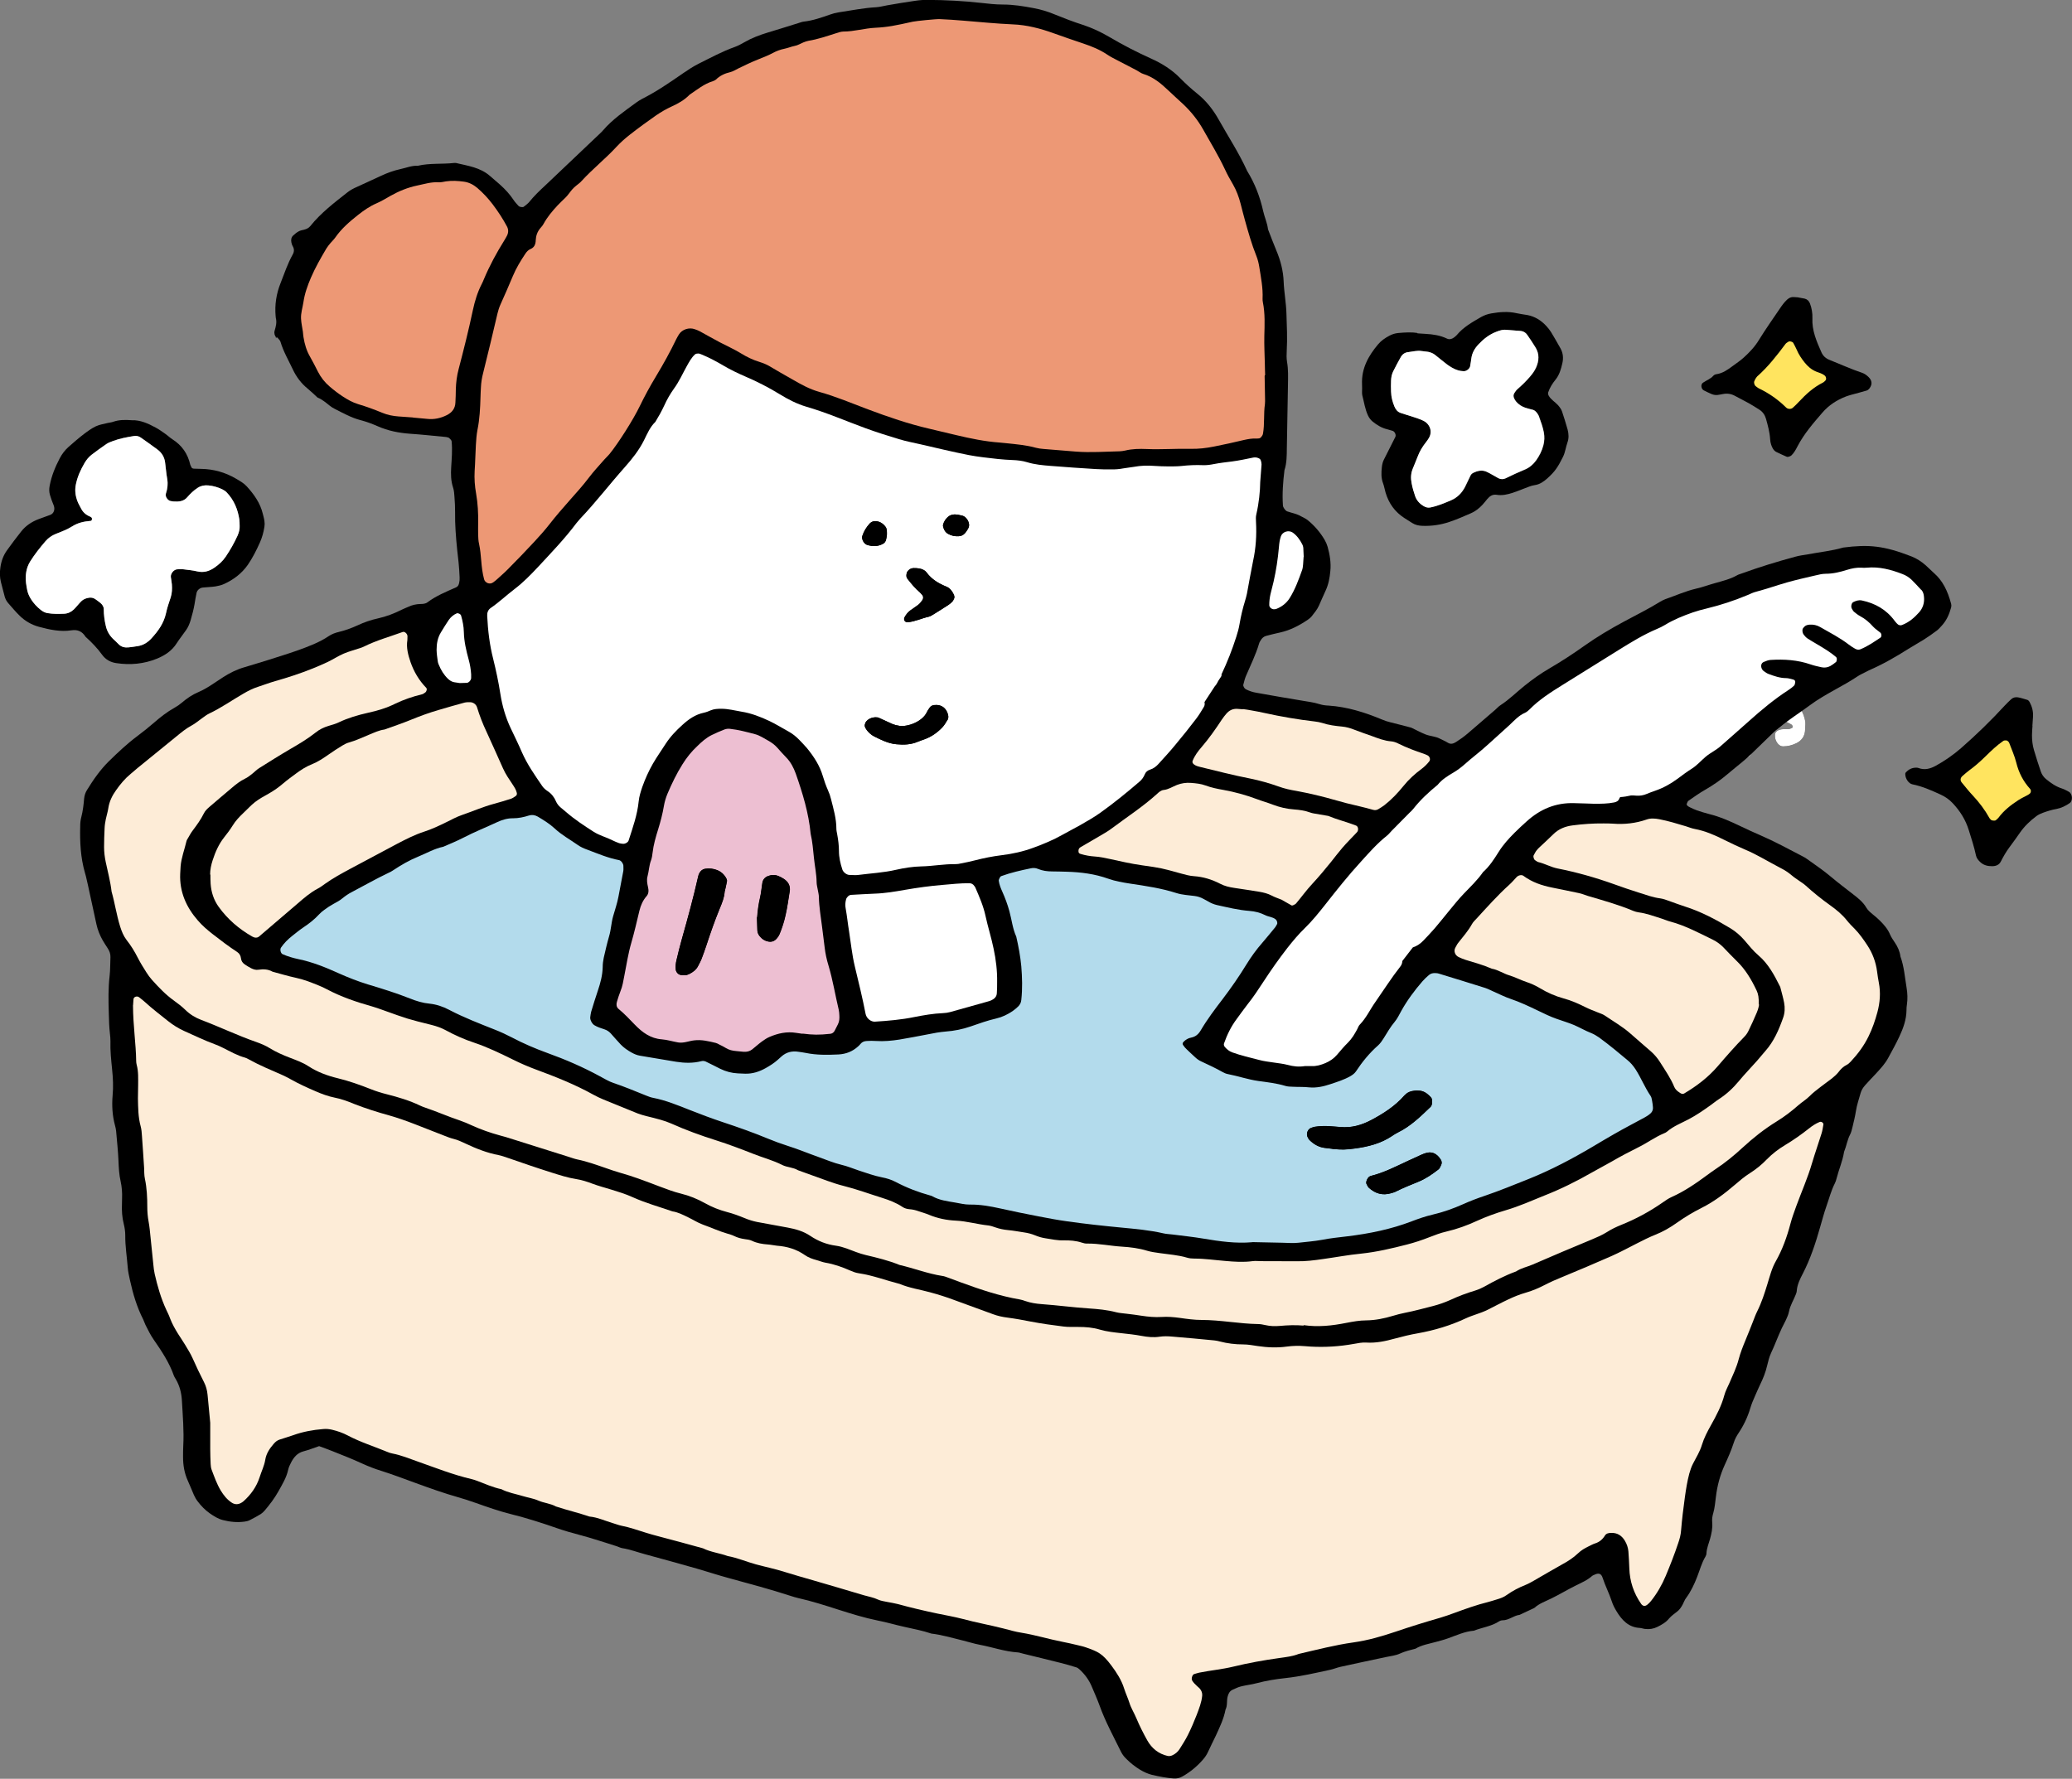 <?xml version="1.0" encoding="UTF-8"?>
<svg id="_レイヤー_2" data-name="レイヤー_2" xmlns="http://www.w3.org/2000/svg" viewBox="0 0 201.46 172.99">
  <rect x="0" y="0" width="201.46" height="172.99" fill="#808080" stroke="none"/>
  <defs>
    <style>
      .cls-1 {
        fill: #ffe45f;
      }

      .cls-2 {
        fill: #fdecd7;
      }

      .cls-3 {
        fill: #b3dbec;
      }

      .cls-4 {
        fill: #fff;
      }

      .cls-5 {
        fill: #edbfd2;
      }

      .cls-6 {
        fill: #ed9875;
      }
    </style>
  </defs>
  <g id="_レイヤー_1-2" data-name="レイヤー_1">
    <g id="kin_x5F_ico3_x5F_1">
      <g>
        <path d="M159.11,73.88c-.38.28-.79.5-1.26.62-.77.19-1.38.66-1.91,1.24-.28.31-.46.69-.52,1.11-.04.24,0,.47.07.7.13.42.49.7.92.7.18,0,.36,0,.53-.05.39-.12.79-.25,1.14-.49.34-.23.68-.47,1.04-.68.54-.31.86-.79,1.14-1.32.22-.42.17-.79-.05-1.18-.15-.26-.35-.48-.59-.65-.05-.03-.11-.04-.16-.06-.11-.03-.23-.02-.33.06ZM175.22,69.21c-.26-.53-.42-1.11-.78-1.6-.1-.13-.34-.22-.47-.16-.54.27-.99.64-1.39,1.09-.21.24-.2.77.05.98.18.15.37.3.57.42.31.18.63.33.94.5.11.06.17.16.16.29,0,.04-.09.07-.14.1-.34.16-.71.03-1.05.12-.11.03-.23.07-.32.14-.09.07-.18.18-.2.28-.05.37.05.71.3.99.12.13.27.22.46.23.49,0,.95-.12,1.37-.34.44-.23.72-.61.78-1.12.01-.12.01-.24.03-.54.05-.36-.08-.88-.31-1.37ZM167,73.95c.17.16.35.33.55.45.33.19.68.18,1.02.01.44-.42,1.04-.56,1.53-.88.11-.07.24-.35.21-.47-.12-.58-.24-1.16-.62-1.64-.08-.11-.35-.21-.48-.16-.17.06-.36.09-.49.2-.55.45-1.09.92-1.62,1.39-.09.08-.15.18-.2.29-.05.1-.06.22-.09.33,0,.19.05.36.19.49Z"/>
        <path class="cls-4" d="M159.45,73.83c-.11-.03-.23-.02-.33.06-.38.28-.79.5-1.26.62-.77.19-1.38.66-1.91,1.24-.28.31-.46.69-.52,1.11-.04.24,0,.47.07.7.13.42.49.7.92.7.18,0,.36,0,.53-.05.39-.12.79-.25,1.14-.49.34-.23.68-.47,1.04-.68.54-.31.86-.79,1.14-1.32.22-.42.17-.79-.05-1.18-.15-.26-.35-.48-.59-.65-.05-.03-.11-.04-.16-.06Z"/>
        <path class="cls-4" d="M175.53,70.58c.05-.36-.08-.88-.31-1.37-.26-.53-.42-1.11-.78-1.6-.1-.13-.34-.22-.47-.16-.54.27-.99.64-1.39,1.09-.21.24-.2.77.05.98.18.15.37.3.57.42.31.18.63.33.94.5.11.06.17.16.16.29,0,.04-.09.07-.14.1-.34.16-.71.03-1.05.12-.11.03-.23.07-.32.14-.09.07-.18.18-.2.28-.05.37.05.71.3.99.12.13.27.22.46.23.49,0,.95-.12,1.37-.34.44-.23.72-.61.78-1.12.01-.12.01-.24.03-.54Z"/>
        <path class="cls-4" d="M166.81,73.47c0,.19.05.36.19.49.17.16.35.33.55.45.33.19.68.18,1.02.01.44-.42,1.04-.56,1.53-.88.11-.07.24-.35.21-.47-.12-.58-.24-1.16-.62-1.64-.08-.11-.35-.21-.48-.16-.17.06-.36.09-.49.2-.55.45-1.09.92-1.62,1.39-.09.08-.15.18-.2.29-.05.1-.06.22-.09.33Z"/>
      </g>
      <g>
        <path d="M26.87,32.85c-.16-.2-.24-.43-.17-.68.12-.4.23-.81.12-1.24-.01-.06-.01-.12-.02-.18-.1-1.12.07-2.18.47-3.19.37-.94.69-1.91,1.18-2.79.16-.28.18-.55,0-.85-.06-.1-.09-.23-.12-.35-.05-.25-.01-.49.17-.66.17-.16.35-.31.56-.42.15-.08.33-.11.5-.15.23-.06.44-.15.6-.34,1.04-1.3,2.35-2.29,3.63-3.3.28-.22.59-.38.91-.52.8-.36,1.59-.73,2.39-1.1.58-.27,1.19-.49,1.82-.63.57-.12,1.12-.36,1.72-.33,1.15-.27,2.35-.14,3.52-.27.06,0,.12-.01.18,0,1.16.28,2.35.42,3.32,1.27.32.28.65.56.97.84.5.45.96.94,1.33,1.51.13.2.31.38.47.56.09.1.41.15.5.08.18-.15.38-.28.53-.46.48-.6,1.03-1.12,1.59-1.64,1.79-1.69,3.57-3.38,5.35-5.08.08-.08.17-.16.24-.25.93-1.08,2.09-1.87,3.22-2.7.19-.14.39-.26.59-.37,1.41-.71,2.71-1.61,4.01-2.51.48-.33.97-.65,1.49-.91,1.15-.57,2.28-1.19,3.49-1.62.33-.12.64-.28.94-.46.71-.41,1.47-.7,2.26-.94,1.01-.3,2.01-.62,3.01-.93.17-.05.33-.12.51-.14.89-.1,1.71-.39,2.54-.68.27-.1.56-.17.85-.22,1.22-.18,2.42-.43,3.66-.5.35-.02.69-.12,1.04-.18.93-.16,1.85-.32,2.78-.45.41-.06.82-.09,1.23-.08,1.71.01,3.43.1,5.14.29.71.08,1.41.16,2.12.16,1.01,0,2.01.16,3,.35.7.13,1.4.34,2.06.62.89.36,1.79.71,2.7,1,.92.3,1.79.71,2.62,1.2,1.3.77,2.65,1.46,4.02,2.08,1.05.47,2.02,1.07,2.85,1.92.51.52,1.06,1.02,1.63,1.48.88.7,1.56,1.57,2.1,2.53.93,1.66,1.98,3.26,2.77,5,.75,1.22,1.25,2.52,1.56,3.91.13.59.4,1.16.47,1.77.27.69.52,1.38.81,2.06.41.97.67,1.98.71,3.02.04,1.03.24,2.06.27,3.09.04,1.21.1,2.43.03,3.64-.02.36-.03.73.03,1.09.13.73.1,1.46.09,2.18-.04,2.06-.08,4.12-.11,6.19-.01.73,0,1.46-.23,2.15-.14,1.14-.23,2.28-.15,3.44.01.19.24.51.41.57.45.16.93.23,1.35.48.21.12.44.21.63.36.67.54,1.23,1.19,1.67,1.94.12.21.22.44.29.68.21.77.34,1.54.26,2.34-.06.67-.18,1.31-.46,1.91-.23.48-.43.98-.65,1.46-.17.38-.44.7-.69,1.02-.11.14-.25.25-.39.35-.83.56-1.7,1.02-2.69,1.24-.46.1-.91.21-1.36.33-.23.06-.41.22-.53.43-.06.1-.13.2-.16.32-.32,1.09-.83,2.1-1.27,3.14-.12.27-.18.57-.26.85-.04.13.1.38.24.45.33.17.67.28,1.02.34,1.47.26,2.93.52,4.4.76.59.1,1.17.17,1.75.35.28.09.58.13.88.14,1.8.12,3.5.65,5.18,1.35.28.12.56.21.85.28.64.15,1.27.33,1.91.49.06.02.12.03.17.06.44.21.86.44,1.31.62.44.18.94.18,1.37.4.27.14.55.25.8.41.31.19.56.08.82-.08.39-.25.77-.52,1.13-.83.88-.77,1.78-1.52,2.66-2.29.18-.15.33-.34.53-.46.83-.54,1.54-1.25,2.31-1.87.77-.62,1.58-1.2,2.44-1.7,1.16-.68,2.29-1.41,3.38-2.19,1.24-.88,2.54-1.65,3.88-2.37,1.18-.64,2.39-1.23,3.53-1.94.15-.09.31-.17.47-.23.99-.34,1.95-.78,2.98-1.02.63-.14,1.23-.37,1.85-.54.73-.21,1.47-.38,2.14-.76.15-.09.33-.13.49-.19,1.7-.62,3.44-1.15,5.18-1.62.39-.11.8-.16,1.21-.23,1.15-.22,2.32-.33,3.45-.66,2.49-.32,3.95-.18,6.63.86.51.2.97.5,1.38.86.27.24.53.51.8.75.84.73,1.33,1.7,1.68,3,.03.11.03.24,0,.35-.17.64-.43,1.24-.87,1.73-.16.17-.31.36-.49.5-.42.32-.85.62-1.29.9-.49.31-1.01.59-1.5.9-1.23.78-2.5,1.51-3.84,2.09-.11.05-.21.11-.31.16-.26.14-.53.25-.77.41-1.5,1.01-3.18,1.73-4.64,2.81-.98.73-2.03,1.38-2.97,2.17-.18.15-.38.28-.54.44-.76.73-1.51,1.47-2.27,2.2-.25.24-.52.47-.79.7-.49.41-1,.81-1.49,1.23-.67.57-1.39,1.06-2.15,1.5-.56.32-1.08.69-1.61,1.06-.09.06-.13.19-.17.29-.05.12.06.24.32.36.22.1.43.21.66.29.4.13.8.26,1.2.36,1.05.26,2.04.7,3.02,1.17.65.32,1.31.61,1.97.9,1.38.6,2.71,1.32,4.05,2.02.16.08.32.17.47.28.79.57,1.6,1.11,2.34,1.74.7.59,1.43,1.14,2.15,1.7.48.37.96.75,1.28,1.3.16.27.4.46.64.66.24.19.47.39.69.61.39.39.75.8.97,1.33.12.28.3.53.47.79.28.41.48.86.54,1.35.36.99.43,2.03.6,3.05.09.54.11,1.09.03,1.63-.03.18-.04.36-.04.54-.01.93-.32,1.77-.7,2.58-.33.7-.7,1.37-1.07,2.05-.31.58-.75,1.05-1.19,1.53-.36.39-.73.76-1.08,1.16-.19.22-.35.47-.43.77-.16.58-.36,1.14-.45,1.74-.08.53-.22,1.06-.34,1.58-.06.23-.11.47-.22.68-.28.53-.36,1.14-.59,1.69-.14.9-.51,1.72-.73,2.59-.04.17-.1.35-.18.5-.35.69-.54,1.45-.8,2.18-.24.68-.42,1.37-.62,2.06-.44,1.55-.94,3.08-1.68,4.51-.27.52-.54,1.05-.59,1.67,0,.12-.05.24-.09.35-.21.55-.54,1.05-.66,1.65-.12.59-.45,1.1-.7,1.63-.38.8-.68,1.65-1.06,2.45-.17.37-.27.79-.37,1.2-.15.65-.39,1.25-.68,1.84-.18.37-.34.76-.51,1.14-.17.38-.33.76-.45,1.17-.26.86-.64,1.67-1.14,2.41-.2.3-.36.6-.47.95-.24.74-.55,1.44-.87,2.14-.45.98-.73,2.02-.86,3.1-.07.54-.11,1.08-.26,1.6-.09.29-.13.59-.1.9.05.56-.07,1.09-.21,1.6-.13.46-.32.9-.35,1.39,0,.12-.04.24-.1.34-.37.61-.55,1.32-.81,1.98-.28.72-.61,1.42-1.07,2.04-.14.18-.22.42-.33.63-.14.26-.3.51-.54.69-.28.22-.57.42-.79.68-.31.38-.71.6-1.13.81-.38.19-.78.25-1.2.2-.18-.02-.35-.09-.53-.1-1.07-.06-1.73-.76-2.25-1.63-.19-.31-.36-.65-.47-1-.25-.76-.62-1.46-.87-2.23-.15-.48-.43-.5-.85-.29-.05.03-.11.04-.16.08-.48.44-1.08.68-1.65.97-.78.39-1.53.84-2.32,1.23-.57.28-1.19.49-1.67.93-.48.22-.95.45-1.43.67-.59.07-1.04.53-1.66.53-.11,0-.24.04-.33.1-.75.49-1.64.59-2.45.91-.89.07-1.69.45-2.51.74-.38.14-.78.24-1.18.35-.67.19-1.38.29-1.99.66-.51.13-1.02.25-1.5.47-.43.2-.9.24-1.36.34-1.49.32-2.98.63-4.46.96-.34.08-.67.22-1.01.29-1.43.31-2.85.64-4.32.8-.93.1-1.86.25-2.77.49-.51.14-1.04.19-1.55.32-.28.07-.55.2-.81.32-.29.13-.42.39-.49.69-.1.41,0,.86-.2,1.24-.17.9-.56,1.7-.93,2.51-.25.54-.53,1.06-.77,1.6-.12.27-.29.52-.48.74-.58.67-1.25,1.23-2.02,1.66-.26.15-.54.21-.84.19-.71-.05-1.41-.19-2.11-.35-.4-.1-.79-.28-1.16-.5-.47-.29-.9-.62-1.29-1.01-.22-.21-.42-.44-.56-.73-.73-1.49-1.53-2.94-2.09-4.51-.23-.63-.51-1.25-.77-1.87-.27-.63-.67-1.17-1.17-1.63-.09-.08-.19-.16-.3-.2-.51-.16-1.03-.31-1.55-.44-1.22-.31-2.44-.6-3.65-.9-.17-.04-.35-.11-.52-.12-1.25-.08-2.45-.51-3.68-.74-.58-.11-1.16-.3-1.74-.44-.99-.24-1.96-.53-2.97-.65-.85-.29-1.73-.45-2.61-.65-.87-.19-1.73-.45-2.61-.62-1.29-.26-2.54-.65-3.8-1.05-1.31-.42-2.62-.84-3.96-1.14-.23-.05-.46-.13-.69-.2-2-.65-4.02-1.19-6.04-1.74-1.04-.28-2.06-.62-3.1-.92-1.67-.47-3.34-.94-5.01-1.39-.75-.2-1.48-.48-2.25-.6-.17-.03-.34-.12-.51-.18-1.2-.37-2.39-.78-3.61-1.1-.75-.2-1.5-.41-2.24-.67-1.47-.51-2.96-.99-4.46-1.36-1.16-.29-2.29-.69-3.42-1.09-.57-.2-1.14-.39-1.71-.55-1.38-.39-2.74-.88-4.09-1.37-1.13-.41-2.25-.84-3.39-1.2-.62-.19-1.24-.43-1.85-.71-.93-.43-1.88-.8-2.83-1.18-.44-.18-.9-.34-1.35-.51-.51.17-.99.37-1.5.5-.63.16-.98.6-1.25,1.14-.11.21-.21.43-.26.66-.17.78-.58,1.43-.95,2.1-.38.68-.84,1.28-1.33,1.86-.11.13-.25.26-.39.35-.35.21-.71.41-1.07.59-.15.08-.33.12-.5.14-.71.1-1.41.03-2.11-.15-.47-.12-.88-.38-1.28-.66-.45-.32-.84-.72-1.17-1.16-.15-.19-.27-.41-.37-.63-.2-.45-.37-.91-.58-1.36-.34-.74-.47-1.52-.47-2.32,0-.36,0-.73.02-1.09.08-1.46-.05-2.91-.13-4.37-.04-.74-.21-1.45-.59-2.1-.06-.11-.14-.21-.18-.32-.45-1.29-1.2-2.42-1.97-3.53-.32-.46-.56-.95-.81-1.45-.08-.16-.13-.35-.21-.51-.62-1.21-1-2.5-1.29-3.82-.09-.42-.19-.83-.22-1.26-.08-1.03-.25-2.06-.24-3.1,0-.36-.05-.73-.14-1.09-.17-.66-.21-1.33-.18-1.99,0-.18,0-.36.01-.55.02-.55-.02-1.09-.14-1.63-.15-.66-.18-1.32-.21-2-.04-.97-.15-1.94-.23-2.91-.02-.18-.06-.36-.11-.54-.26-.96-.31-1.93-.23-2.9.08-.85.04-1.7-.05-2.55-.09-.91-.19-1.82-.16-2.73,0-.24-.02-.49-.05-.73-.08-.67-.09-1.34-.11-2-.04-1.22-.06-2.43.08-3.63.07-.6.05-1.21.08-1.82.01-.31-.09-.59-.27-.86-.17-.25-.33-.52-.49-.78-.27-.48-.48-1-.6-1.54-.24-1.07-.47-2.15-.7-3.23-.08-.36-.15-.72-.24-1.08-.05-.24-.11-.48-.18-.71-.43-1.49-.5-3.01-.46-4.53,0-.3.03-.61.11-.9.15-.58.22-1.18.27-1.78.03-.3.12-.59.28-.84.62-1.01,1.29-1.97,2.13-2.8.88-.86,1.77-1.7,2.76-2.44.56-.42,1.11-.86,1.64-1.32.62-.54,1.26-1.04,1.98-1.44.25-.14.5-.31.72-.5.49-.42,1.02-.78,1.62-1.03.54-.23,1.03-.54,1.52-.87.29-.2.58-.39.88-.58.64-.41,1.32-.75,2.06-.96.67-.2,1.34-.4,2.01-.61,1.06-.34,2.12-.66,3.17-1.03,1.04-.38,2.09-.76,3.02-1.39.29-.19.62-.32.97-.4.63-.15,1.23-.37,1.82-.64.64-.3,1.3-.53,1.99-.68.81-.18,1.57-.47,2.3-.84.21-.11.43-.18.64-.28.37-.18.77-.27,1.19-.28.24,0,.49-.02.68-.16.85-.64,1.82-1.03,2.79-1.46.18-.08.25-.24.29-.41.04-.17.06-.36.05-.54-.02-.49-.05-.97-.1-1.46-.04-.42-.1-.85-.14-1.27-.12-1.21-.22-2.43-.2-3.64,0-.48-.02-.97-.06-1.46-.02-.3-.04-.62-.13-.9-.22-.66-.23-1.32-.19-1.99.05-.85.13-1.69.04-2.54-.01-.11-.25-.36-.36-.37-.06,0-.12-.04-.17-.04-1.18-.11-2.36-.24-3.54-.32-1.07-.08-2.11-.28-3.12-.73-.55-.24-1.11-.45-1.7-.6-.87-.23-1.67-.68-2.48-1.09-.16-.08-.32-.18-.46-.29-.38-.3-.75-.63-1.21-.81-.31-.29-.62-.59-.95-.86-.63-.51-1.11-1.15-1.45-1.88-.42-.89-.92-1.74-1.2-2.69-.05-.16-.22-.29-.33-.43h.02Z"/>
        <path d="M12.84,40.87c.77-.03,1.54.3,2.29.71.32.17.62.39.91.59.25.17.47.39.72.55.92.58,1.5,1.41,1.74,2.48.01.06.06.11.08.17.04.14.13.2.27.21.23,0,.47.02.7.02,1.21.02,2.34.33,3.41.96.37.22.74.42,1.03.74.71.78,1.31,1.62,1.56,2.66.06.24.13.47.16.72.03.18.03.37,0,.54-.08.54-.22,1.04-.44,1.54-.34.76-.71,1.5-1.18,2.18-.59.84-1.38,1.43-2.29,1.85-.26.12-.55.19-.84.24-.41.06-.82.07-1.23.11-.3.03-.56.25-.62.53-.07.35-.14.71-.19,1.06-.09.54-.23,1.05-.38,1.57-.1.35-.24.68-.44.97-.3.44-.64.85-.92,1.29-.46.73-1.13,1.17-1.9,1.49-1.27.52-2.6.65-3.98.44-.55-.08-1.03-.34-1.37-.81-.47-.65-1.02-1.22-1.61-1.75-.33-.53-.77-.72-1.37-.63-1.06.17-2.12-.06-3.16-.34-.7-.19-1.34-.55-1.87-1.07-.39-.38-.75-.81-1.11-1.22-.16-.18-.28-.4-.35-.64-.12-.47-.25-.95-.37-1.42-.12-.48-.12-.95-.05-1.44.09-.62.29-1.16.64-1.65.44-.62.91-1.23,1.38-1.83.45-.57,1.03-.95,1.69-1.2.38-.15.77-.27,1.15-.42.33-.13.47-.52.33-.9-.06-.17-.14-.34-.2-.51-.06-.17-.12-.35-.17-.52-.09-.3-.09-.59-.03-.9.18-.96.54-1.83.98-2.67.22-.42.51-.8.86-1.11.48-.42.97-.85,1.48-1.24.37-.28.75-.56,1.17-.76.36-.17.78-.23,1.18-.33.17-.04.35-.05.51-.11.56-.2,1.15-.2,1.83-.15ZM23.3,51.14c-.01-.26,0-.45-.03-.63-.15-.99-.52-1.89-1.22-2.62-.12-.13-.28-.23-.44-.31-.44-.21-.9-.34-1.37-.38-.36-.03-.7.03-1.01.23-.4.26-.73.58-1.04.94-.24.28-.57.39-.94.4-.24,0-.47,0-.7-.06-.27-.07-.51-.44-.42-.71.16-.46.22-.92.13-1.42-.09-.54-.13-1.09-.21-1.63-.07-.51-.32-.93-.73-1.23-.54-.4-1.08-.79-1.63-1.17-.21-.14-.45-.19-.68-.15-.69.12-1.39.24-2.04.49-.22.08-.44.16-.63.29-.48.33-.95.68-1.42,1.03-.28.21-.51.49-.69.8-.39.67-.71,1.36-.86,2.14-.11.55-.03,1.09.17,1.61.09.23.22.44.33.66.2.41.52.67.93.83.05.02.11.07.13.12.02.05.02.12,0,.18-.01.04-.06.1-.1.1-.65.05-1.25.18-1.82.54-.49.31-1.04.52-1.59.73-.39.16-.72.39-.99.7-.53.62-1.05,1.26-1.49,1.97-.39.62-.49,1.33-.41,2.08.03.24.07.48.12.72.06.3.19.58.35.85.26.42.59.78.98,1.08.2.16.41.26.64.3.53.09,1.06.07,1.59.06.37-.01.69-.16.95-.4.26-.24.47-.53.71-.78.16-.17.37-.28.6-.34.29-.08.58-.07.84.13.14.11.3.21.44.33.19.16.34.37.34.62,0,.55.08,1.09.2,1.63.12.5.35.91.71,1.26.18.17.36.33.53.51.28.29.63.35.99.31.29-.03.58-.07.87-.12.55-.08.99-.37,1.35-.77.63-.7,1.18-1.46,1.4-2.43.11-.53.29-1.04.46-1.55.13-.41.14-.83.11-1.26-.02-.24-.07-.48-.1-.72-.04-.33.3-.73.62-.74.18,0,.35-.03.53-.01.47.06.95.1,1.41.21.63.15,1.16-.01,1.66-.35.44-.3.83-.65,1.13-1.1.43-.64.81-1.31,1.13-2.01.15-.33.23-.68.21-.97Z"/>
        <path d="M137.83,32.42c.42.03.6.04.78.05.71.04,1.41.14,2.08.46.22.11.47.05.67-.1.09-.07.19-.14.27-.23.65-.79,1.52-1.27,2.38-1.77.3-.17.64-.29.99-.35.81-.14,1.63-.21,2.46-.02.35.08.7.12,1.05.18.73.14,1.34.52,1.85,1.08.16.18.32.37.45.58.32.52.62,1.06.92,1.59.25.45.29.95.18,1.42-.13.58-.29,1.16-.68,1.63-.29.36-.55.77-.7,1.22-.03.1,0,.25.06.34.22.38.61.59.9.91.16.19.31.38.39.62.19.58.38,1.17.54,1.75.11.42.13.85-.02,1.26-.16.45-.21.93-.42,1.37-.5,1-.77,1.43-1.54,2.12-.35.31-.73.58-1.22.65-.35.05-.67.2-1,.32-.38.15-.76.3-1.15.43-.5.16-1.02.28-1.56.19-.4-.06-.67.14-.91.42-.15.18-.29.37-.45.54-.32.35-.69.64-1.12.83-.69.3-1.39.61-2.11.85-.83.28-1.7.41-2.6.38-.36-.01-.71-.08-1.02-.28-.26-.16-.51-.32-.77-.49-.91-.59-1.5-1.42-1.81-2.46-.09-.29-.13-.6-.24-.89-.21-.54-.18-1.08-.12-1.62.03-.24.08-.47.19-.69.37-.74.74-1.48,1.12-2.22.09-.19-.05-.52-.27-.59-.17-.05-.34-.1-.52-.15-.54-.13-1-.41-1.43-.76-.19-.16-.33-.35-.44-.58-.29-.62-.38-1.29-.55-1.94-.03-.12-.03-.24-.03-.36,0-.24.02-.49,0-.73-.07-1.56.63-2.78,1.55-3.88.3-.36.69-.63,1.11-.85.26-.14.54-.23.83-.26.7-.07,1.41-.09,1.87-.01ZM138.22,34.14c-.37-.07-.83.06-1.3.11-.31.04-.55.21-.7.47-.26.46-.51.93-.75,1.41-.13.27-.19.57-.2.87-.01.36,0,.73,0,1.09.01.49.14.97.32,1.43.12.3.31.53.61.64.4.14.8.24,1.2.38.34.11.69.22,1.01.38.61.3.93,1.04.53,1.69-.09.15-.19.3-.3.43-.33.42-.6.87-.79,1.38-.14.39-.3.78-.47,1.16-.2.46-.21.94-.11,1.43.08.42.2.83.34,1.24.14.42.43.74.81.96.22.13.45.19.68.14.69-.14,1.34-.41,1.99-.69.61-.26,1.06-.71,1.37-1.31.19-.37.35-.75.54-1.12.05-.1.15-.19.25-.24.43-.21.89-.32,1.35-.09.38.18.74.42,1.11.61.23.12.48.11.69.01.63-.31,1.26-.6,1.91-.87.44-.19.79-.5,1.07-.89.31-.43.55-.91.69-1.44.11-.41.13-.83.05-1.26-.1-.54-.29-1.06-.48-1.58-.02-.06-.05-.11-.08-.16-.14-.21-.28-.41-.53-.47-.46-.12-.93-.21-1.33-.53-.19-.16-.36-.33-.46-.56-.08-.17-.09-.36,0-.51.09-.15.19-.3.32-.41.44-.39.86-.79,1.24-1.24.23-.27.44-.56.58-.89.27-.63.32-1.28-.07-1.92-.26-.42-.53-.83-.81-1.23-.15-.21-.36-.34-.6-.37-.47-.05-.94-.06-1.41-.11-.37-.04-.69.08-1.02.2-.67.26-1.22.69-1.7,1.21-.36.38-.64.84-.7,1.41-.03.24-.06.48-.11.71-.05.27-.36.51-.65.49-.17-.01-.36-.03-.52-.08-.4-.13-.77-.35-1.11-.6-.39-.29-.76-.61-1.14-.91-.2-.15-.42-.24-.66-.29-.17-.04-.35-.05-.64-.08Z"/>
        <path d="M197.62,70.59c-.02.3-.05.6-.05.91,0,.49.05.97.19,1.44.21.7.43,1.41.67,2.1.1.29.28.55.52.74.47.39.97.73,1.55.91.22.07.44.2.65.31.36.19.41.87.09,1.1-.39.27-.81.48-1.27.57-.47.08-.91.22-1.35.38-.22.08-.43.18-.62.32-.61.45-1.16.98-1.6,1.61-.33.48-.68.96-1.03,1.43-.32.43-.58.89-.82,1.36-.18.36-.5.47-.87.47-.42,0-.82-.09-1.15-.41-.18-.17-.34-.36-.4-.61-.18-.84-.44-1.65-.7-2.47-.31-1.02-.86-1.89-1.59-2.66-.34-.36-.74-.63-1.19-.83-.87-.4-1.75-.79-2.7-.98-.37-.07-.69-.55-.7-.97,0-.06,0-.13.04-.17.28-.32.63-.5,1.07-.48.06,0,.12.01.17.03.61.23,1.16.07,1.69-.22.87-.48,1.68-1.04,2.44-1.7,1.5-1.31,2.92-2.69,4.27-4.16.2-.21.41-.42.62-.61.18-.17.42-.22.66-.18.29.05.58.15.86.23.13.03.2.11.27.23.24.44.36.91.33,1.41-.02.3-.04.6-.06.9,0,0,0,0,0,0Z"/>
        <path d="M174.86,28.93c.13.02.37.06.6.11.25.06.43.23.52.47.09.23.15.47.19.7.04.24.06.49.05.73-.06,1.2.41,2.27.88,3.33.15.34.42.59.78.73,1.06.42,2.1.9,3.18,1.26.23.08.42.22.6.39.36.34.41.72.11,1.12-.07.09-.17.18-.27.21-.5.15-1.01.28-1.52.42-.17.05-.34.1-.5.16-.88.34-1.66.84-2.29,1.57-.88,1.02-1.77,2.04-2.41,3.26-.16.31-.33.63-.58.88-.11.11-.36.2-.48.15-.33-.15-.66-.29-.98-.45-.3-.14-.43-.43-.53-.72-.06-.17-.09-.36-.1-.54-.04-.67-.22-1.32-.4-1.97-.1-.36-.3-.67-.62-.88-.36-.23-.72-.46-1.08-.66-.42-.24-.86-.44-1.28-.68-.39-.22-.78-.28-1.2-.2-.17.03-.35.07-.52.09-.24.03-.47-.02-.69-.13-.22-.1-.44-.2-.65-.31-.28-.14-.33-.59-.09-.75.33-.23.73-.36,1.01-.68.07-.08.2-.14.31-.15.6-.09,1.08-.43,1.55-.78.38-.28.77-.54,1.11-.85.56-.51,1.08-1.06,1.48-1.73.62-1,1.3-1.97,1.96-2.94.23-.34.46-.68.77-.96.18-.16.39-.26.63-.24.12,0,.24.02.45.03Z"/>
        <polygon points="26.84 32.86 26.76 32.8 26.86 32.85 26.84 32.86"/>
        <path class="cls-2" d="M12.94,97.74s.02-.27.04-.57c.02-.23.35-.34.55-.18.19.15.38.3.56.46.72.66,1.5,1.25,2.26,1.86.48.38.99.7,1.54.95.99.44,1.97.92,2.98,1.29.28.1.56.23.82.36.7.35,1.39.75,2.14.95.11.03.22.09.33.15,1.06.59,2.17,1.05,3.27,1.53.27.12.54.26.81.41.79.45,1.62.82,2.44,1.18.61.26,1.22.49,1.87.62.64.12,1.27.36,1.88.61,1.12.44,2.26.8,3.42,1.12.81.23,1.6.51,2.38.81,1.01.39,2.01.79,3.02,1.18.28.11.56.22.85.29.41.1.79.28,1.17.46,1.04.49,2.1.91,3.22,1.12.29.06.57.16.86.26,1.42.49,2.83.98,4.26,1.43.8.25,1.59.51,2.42.64.52.08,1.05.25,1.55.44.62.23,1.25.4,1.88.59.68.21,1.37.42,2.03.72,1.26.57,2.59.94,3.89,1.39.54.08,1.02.33,1.51.57.49.23.96.54,1.46.72.79.28,1.56.64,2.36.87.23.07.46.13.68.24.33.16.67.25,1.03.3.23.03.48.06.69.16.5.24,1.02.32,1.56.36.29.02.59.09.88.12.96.07,1.87.33,2.69.9.35.25.75.39,1.16.5.29.08.57.2.86.25.83.14,1.62.42,2.39.76.28.12.56.23.85.27,1.36.2,2.66.7,3.99,1.04.95.4,1.96.54,2.94.81.81.22,1.61.47,2.4.77,1.24.46,2.48.9,3.72,1.36.46.17.92.27,1.39.33.77.1,1.53.24,2.29.39,1.05.2,2.11.35,3.18.48.47.06.94.03,1.42.04.71,0,1.42.05,2.11.26.69.2,1.4.27,2.11.35.65.07,1.3.14,1.94.26.59.11,1.17.17,1.76.08.4-.06.82-.05,1.24-.01,1.36.11,2.72.24,4.07.37.18.02.35.05.53.1.76.2,1.52.29,2.29.29.47,0,.94.09,1.41.16.94.14,1.89.18,2.83.05.58-.08,1.17-.09,1.77-.04.18.01.35.03.53.04q2.1.12,4.21-.26c.41-.07.81-.16,1.22-.13.96.06,1.87-.14,2.78-.39.73-.2,1.47-.38,2.22-.51,1.62-.29,3.19-.76,4.68-1.46.69-.32,1.44-.49,2.12-.83.68-.34,1.34-.7,2.03-1.02.53-.25,1.07-.47,1.63-.63.68-.19,1.32-.47,1.94-.79.52-.27,1.05-.5,1.59-.72,1.62-.67,3.23-1.35,4.84-2.06.85-.38,1.67-.82,2.51-1.25.57-.29,1.14-.58,1.74-.82.76-.3,1.47-.71,2.14-1.19.76-.54,1.56-1.02,2.4-1.44,1.15-.58,2.18-1.35,3.16-2.19.49-.42.98-.84,1.52-1.18.6-.38,1.14-.82,1.63-1.33.54-.55,1.14-1.01,1.79-1.4.8-.48,1.57-1.02,2.3-1.6.32-.26.66-.48,1.04-.64.12-.05.23-.01.31.07.04.04.08.11.07.16-.05.3-.09.6-.18.88-.3.97-.64,1.92-.93,2.9-.42,1.44-1.03,2.8-1.54,4.2-.2.56-.41,1.12-.56,1.7-.34,1.28-.78,2.51-1.43,3.65-.38.67-.57,1.44-.8,2.18-.28.92-.57,1.82-1,2.68-.16.32-.28.66-.41.99-.24.61-.48,1.22-.73,1.82-.25.6-.49,1.21-.66,1.85-.21.81-.58,1.56-.91,2.33-.17.38-.37.75-.48,1.15-.28,1.05-.78,1.99-1.3,2.92-.35.62-.68,1.25-.89,1.94-.19.63-.54,1.19-.84,1.77-.17.32-.28.65-.38,1-.2.75-.32,1.52-.43,2.3-.15,1.08-.28,2.15-.37,3.24-.03.42-.14.83-.28,1.23-.36,1.08-.77,2.13-1.21,3.18-.37.88-.84,1.7-1.43,2.44-.11.14-.23.26-.37.37-.09.07-.22.13-.32.11-.1-.02-.22-.11-.28-.21-.72-1.04-1.1-2.18-1.14-3.44-.02-.55-.05-1.09-.09-1.64-.03-.37-.15-.72-.34-1.04-.31-.52-.75-.79-1.34-.77-.24,0-.48.05-.61.27-.23.37-.53.62-.94.75-.22.07-.43.19-.64.29-.37.18-.72.38-1.02.67-.47.45-1.01.79-1.58,1.1-.92.51-1.82,1.05-2.73,1.57-.25.14-.51.29-.78.4-.66.26-1.27.58-1.85.99-.28.21-.62.33-.96.43-.28.08-.56.18-.84.25-1.14.28-2.24.68-3.33,1.08-.44.16-.88.32-1.33.45-1.46.42-2.91.87-4.35,1.36-1.33.45-2.68.84-4.08,1.04-1.8.25-3.56.71-5.33,1.12-.6.24-1.25.31-1.89.4-1.51.21-3.01.48-4.49.84-1.08.26-2.2.36-3.29.58-.17.03-.33.1-.5.14-.18.05-.3.45-.2.62.13.22.3.38.48.55.09.08.19.16.27.25.16.19.25.42.23.67-.06.67-.31,1.28-.54,1.89-.26.67-.54,1.32-.86,1.96-.24.48-.53.92-.81,1.37-.16.25-.39.44-.65.57-.16.08-.33.12-.51.08-.87-.2-1.53-.73-1.97-1.51-.39-.7-.75-1.41-1.06-2.15-.21-.51-.52-.99-.68-1.51-.15-.47-.36-.91-.51-1.38-.26-.83-.72-1.54-1.24-2.24-.9-1.2-1.32-1.35-2.46-1.76-.28-.1-.57-.16-.86-.23-.46-.11-.93-.22-1.4-.31-1.35-.26-2.66-.67-4.02-.89-.59-.09-1.16-.26-1.74-.41-1.33-.34-2.68-.58-4.01-.94-.81-.21-1.63-.35-2.45-.52-1.28-.27-2.56-.57-3.83-.92-.35-.09-.7-.14-1.05-.21-.29-.06-.6-.1-.86-.22-.44-.21-.91-.29-1.37-.42-1.66-.49-3.32-.99-4.99-1.47-.92-.26-1.84-.53-2.75-.81-.91-.29-1.85-.48-2.77-.73-.92-.25-1.81-.64-2.75-.81-.79-.29-1.63-.37-2.4-.75-1.44-.39-2.88-.8-4.33-1.17-.4-.1-.8-.22-1.2-.34-.8-.25-1.59-.53-2.41-.69-.29-.06-.57-.18-.86-.26-.74-.22-1.46-.56-2.24-.63-1.08-.37-2.18-.62-3.26-.98-.54-.3-1.15-.33-1.7-.57-.5-.22-1.03-.29-1.55-.45-.69-.21-1.4-.32-2.05-.66-.82-.17-1.59-.52-2.38-.82-.17-.06-.34-.12-.51-.16-1.81-.42-3.54-1.11-5.3-1.73-.79-.28-1.57-.6-2.4-.76-.17-.03-.35-.09-.51-.16-1.28-.53-2.6-.94-3.83-1.59-.49-.26-.99-.43-1.52-.56-.29-.07-.58-.1-.88-.07-1,.08-1.98.26-2.92.6-.44.16-.89.28-1.33.43-.23.08-.4.22-.56.41-.39.45-.72.93-.82,1.55-.1.6-.37,1.13-.55,1.7-.3.93-.85,1.69-1.56,2.33-.09.08-.19.14-.29.19-.28.14-.57.13-.84-.04-.47-.3-.81-.73-1.1-1.21-.38-.64-.62-1.34-.88-2.02-.06-.17-.08-.36-.09-.54-.02-.49-.04-.97-.04-1.46,0-.67,0-1.34,0-2,0-.18,0-.37,0-.55-.08-.91-.18-1.82-.26-2.73-.04-.43-.15-.84-.35-1.23-.39-.76-.76-1.54-1.11-2.33-.2-.45-.47-.86-.72-1.29-.22-.37-.47-.72-.7-1.09-.29-.47-.56-.95-.76-1.47-.1-.29-.24-.57-.37-.84-.52-1.12-.86-2.3-1.13-3.49-.07-.3-.1-.6-.13-.9-.1-.91-.18-1.82-.28-2.73-.05-.49-.09-.97-.18-1.45-.09-.48-.13-.97-.13-1.45,0-.91-.04-1.82-.23-2.72-.08-.36-.06-.73-.08-1.09-.07-1.03-.13-2.06-.21-3.1-.02-.3-.04-.61-.12-.91-.25-.9-.25-1.81-.27-2.72,0-.43.02-.85.02-1.27,0-.67.04-1.33-.14-2-.03-.12-.05-.24-.05-.36-.02-1.7-.3-3.4-.31-5.43Z"/>
        <path class="cls-6" d="M122.96,36.57c.01.73.03,1.46.04,2.18,0,.18.01.37-.01.54-.14.96-.02,1.94-.19,2.89-.04.21-.26.49-.45.46-.06,0-.12.02-.18.01-.42-.02-.82.05-1.22.14-.97.23-1.94.45-2.92.64-.75.15-1.51.24-2.28.22-1.42-.03-2.83.08-4.25.02-.71-.03-1.42-.02-2.11.15-.17.04-.35.06-.52.07-1.41.03-2.83.14-4.25.03-1.06-.08-2.13-.17-3.19-.26-.24-.02-.47-.05-.7-.11-.93-.26-1.87-.34-2.82-.44-.24-.03-.47-.05-.71-.07-1.42-.1-2.82-.39-4.21-.72-.87-.21-1.74-.41-2.61-.62-2.04-.47-4.02-1.15-5.99-1.89-1.57-.59-3.12-1.25-4.74-1.7-.93-.26-1.78-.73-2.62-1.22-.73-.42-1.48-.83-2.2-1.27-.32-.19-.64-.31-.98-.42-.63-.19-1.23-.48-1.8-.83-.67-.41-1.39-.73-2.08-1.09-.64-.34-1.27-.7-1.91-1.05-.16-.09-.33-.15-.5-.21-.56-.21-1.25.02-1.55.51-.09.15-.18.3-.26.46-.59,1.23-1.25,2.42-1.95,3.58-.58.96-1.12,1.95-1.61,2.96-.61,1.27-2.08,3.59-2.93,4.63-.15.18-.33.34-.48.51-.5.58-1.03,1.13-1.49,1.74-.6.8-1.27,1.53-1.93,2.28-.66.75-1.32,1.5-1.93,2.29-.47.6-.98,1.17-1.5,1.73-.84.9-1.69,1.79-2.56,2.66-.37.38-.77.71-1.16,1.07-.09.08-.19.14-.28.21-.3.22-.76.05-.86-.31-.16-.59-.23-1.2-.28-1.81-.05-.55-.09-1.09-.21-1.63-.07-.3-.08-.6-.09-.91-.01-.36,0-.73,0-1.09.02-.97-.03-1.94-.2-2.91-.13-.72-.18-1.45-.14-2.18.06-.84.07-1.69.12-2.54.03-.48.06-.97.15-1.44.22-1.07.27-2.15.3-3.24,0-.3.03-.6.04-.91.02-.49.1-.96.22-1.42.48-1.92.94-3.84,1.39-5.77.07-.29.16-.58.28-.85.41-.92.82-1.84,1.21-2.78.32-.77.75-1.48,1.21-2.17.13-.2.29-.38.51-.47.38-.15.5-.48.51-.86.02-.44.16-.82.43-1.15.11-.14.24-.26.32-.42.37-.68.86-1.26,1.38-1.82.24-.26.5-.49.75-.74.25-.24.44-.55.67-.81.11-.13.25-.25.38-.36.18-.15.38-.28.53-.46,1.07-1.17,2.31-2.15,3.39-3.32.4-.43.84-.82,1.3-1.18.83-.65,1.68-1.27,2.54-1.87.48-.33.98-.62,1.52-.87.64-.29,1.25-.63,1.75-1.15.72-.48,1.4-1.05,2.25-1.31.11-.03.22-.09.31-.16.39-.38.86-.6,1.38-.72.29-.07.53-.23.79-.36.63-.31,1.26-.61,1.91-.87.49-.2.98-.38,1.44-.63.35-.19.74-.34,1.15-.42.34-.07.66-.21,1.01-.28.28-.05.54-.22.81-.33.16-.06.33-.13.5-.16.93-.15,1.81-.46,2.7-.74.22-.07.45-.15.68-.16,1.07,0,2.08-.32,3.14-.37,1.19-.06,1.91-.21,3.63-.59.32-.07,2.3-.27,2.63-.25.77.04,1.54.08,2.3.15,1.59.13,3.19.29,4.78.36,1.37.05,2.7.4,4,.87.96.34,1.92.68,2.89,1,.8.27,1.57.58,2.29,1.06.35.24.73.42,1.11.62.59.31,1.18.61,1.77.92.21.11.41.28.64.35.95.29,1.7.9,2.41,1.58.49.47.99.91,1.48,1.37.76.72,1.41,1.53,1.93,2.45.72,1.28,1.49,2.54,2.12,3.88.23.5.5.99.78,1.46.34.59.57,1.22.74,1.87.14.53.27,1.07.42,1.6.33,1.18.66,2.36,1.12,3.5.14.35.22.7.28,1.06.16,1.02.37,2.05.32,3.08,0,.12,0,.24.03.36.22,1.09.17,2.18.14,3.27-.02.91.03,1.82.05,2.73,0,.36.02.73.03,1.09-.01,0-.02,0-.03,0Z"/>
        <path class="cls-4" d="M122.6,44.82c-.03-.14-.11-.21-.23-.26-.17-.08-.35-.09-.52-.06-.69.14-1.37.29-2.07.38-.58.07-1.17.14-1.74.25-.35.07-.69.12-1.05.11-.71-.03-1.42,0-2.12.08-.41.04-.82.04-1.24.04-.47,0-.95-.02-1.42-.05-.65-.05-1.3-.03-1.94.09-.35.06-.7.09-1.04.15-.41.08-.81.11-1.23.1-.47,0-.95,0-1.42-.03-1.48-.09-2.95-.19-4.43-.31-.77-.06-1.54-.13-2.29-.36-.46-.14-.93-.19-1.41-.21-.47-.02-.95-.05-1.42-.1-.94-.11-1.89-.2-2.82-.38-1.58-.31-3.14-.69-4.71-1.05-.7-.16-1.4-.29-2.09-.5-1.09-.33-2.17-.67-3.24-1.06-1.91-.7-3.79-1.52-5.75-2.09-.92-.27-1.78-.71-2.61-1.22-1.09-.67-2.21-1.24-3.38-1.74-.72-.31-1.42-.65-2.1-1.05-.68-.4-1.37-.77-2.1-1.07-.11-.04-.22-.1-.34-.1-.11,0-.25.02-.32.09-.35.32-.57.74-.8,1.15-.4.72-.74,1.49-1.23,2.16-.38.53-.7,1.09-.97,1.69-.25.54-.54,1.05-.85,1.56-.52.5-.79,1.16-1.11,1.8-.48.96-1.14,1.79-1.84,2.58-1.48,1.66-2.84,3.44-4.38,5.06-.12.13-.23.26-.34.4-1.13,1.51-2.43,2.86-3.71,4.24-.72.77-1.46,1.53-2.3,2.17-.79.6-1.51,1.29-2.33,1.85-.26.18-.36.46-.34.78.07,1.4.23,2.79.58,4.16.28,1.13.52,2.26.7,3.41.18,1.15.5,2.27,1,3.33.37.78.75,1.55,1.09,2.34.52,1.19,1.26,2.24,1.99,3.31.14.2.33.36.53.49.36.24.63.58.8.99.1.23.25.42.44.58.18.16.37.31.56.47.83.72,1.75,1.32,2.67,1.91.57.36,1.22.52,1.81.82.22.11.44.2.66.28.11.04.23.04.35.06.21.03.51-.13.57-.32.4-1.25.85-2.49.98-3.82.05-.48.2-.94.35-1.39.28-.79.62-1.54,1.03-2.26.39-.67.83-1.29,1.24-1.93.45-.7,1.02-1.29,1.63-1.84.61-.56,1.27-1.02,2.1-1.19.23-.05.45-.14.66-.23.33-.14.68-.15,1.04-.15.65,0,1.29.17,1.94.28.95.15,1.85.5,2.72.91.65.31,1.27.7,1.91,1.05.37.21.7.48,1,.79.25.26.51.53.75.81.66.81,1.23,1.68,1.53,2.7.14.47.3.93.5,1.38.13.28.23.57.3.87.24.95.52,1.89.52,2.88,0,.18.05.36.08.54.1.54.17,1.09.17,1.63,0,.61.14,1.21.33,1.79.08.26.41.52.68.53.3,0,.6.04.88,0,1.22-.16,2.46-.22,3.66-.5.8-.18,1.62-.31,2.44-.33,1.12-.02,2.22-.24,3.35-.22.18,0,.35-.03.52-.07.46-.09.92-.18,1.37-.3.85-.22,1.71-.39,2.59-.5,1.05-.13,2.07-.35,3.07-.72.99-.36,1.95-.76,2.87-1.28.56-.32,1.13-.6,1.69-.92.66-.38,1.32-.75,1.94-1.19,1.33-.95,2.6-1.98,3.84-3.05.23-.19.39-.43.51-.71.09-.23.28-.38.51-.45.35-.11.62-.33.85-.59.55-.61,1.11-1.21,1.63-1.85.68-.81,1.34-1.64,1.98-2.48.29-.37.53-.78.77-1.18.09-.15.1-.31.06-.47.33-.51.66-1.02,1-1.53.1-.11.2-.24.27-.39.02-.05.05-.1.07-.14.09-.14.18-.27.27-.41.05-.08.06-.16.05-.24.56-1.18,1.04-2.4,1.44-3.66.13-.4.24-.8.31-1.22.13-.77.31-1.53.54-2.27.07-.23.13-.46.18-.69.2-1.06.38-2.13.6-3.19.27-1.24.35-2.5.28-3.79-.01-.24-.03-.49.03-.72.26-1.12.37-2.26.38-3.15.06-.75.1-1.23.13-1.71,0-.12-.03-.24-.06-.36ZM83.85,52.12c.15-.46.4-.86.72-1.21.17-.18.39-.25.64-.22.37.04.67.24.9.55.07.09.1.22.12.34.02.12,0,.24.01.4-.02.14-.03.32-.08.49-.04.17-.13.32-.3.41-.49.27-1,.27-1.54.11-.32-.1-.57-.58-.47-.88ZM92.1,70.03c-.15.25-.3.51-.5.72-.49.51-1.06.91-1.73,1.15-.22.08-.44.15-.65.24-.66.28-1.35.31-2.07.24-.79-.07-1.48-.42-2.18-.77-.27-.14-.5-.35-.69-.59-.07-.09-.13-.2-.18-.31-.03-.05-.02-.12-.03-.18.04-.11.06-.24.12-.32.22-.29.54-.43.91-.45.11,0,.24,0,.35.05.44.19.87.41,1.31.6.22.09.45.15.69.18.82.12,2.24-.41,2.67-1.33.07-.16.18-.3.28-.45.11-.16.27-.22.45-.24.68-.08,1.16.29,1.33.94.04.18.04.37-.06.52ZM92.78,58.18c-.05.1-.09.22-.16.3-.12.13-.25.25-.39.34-.49.32-.98.63-1.47.93-.15.09-.3.19-.47.23-.68.15-1.31.47-2.02.53-.12.01-.24-.02-.31-.13-.07-.1-.07-.23-.02-.33.14-.26.32-.5.55-.67.28-.21.58-.39.85-.61.13-.11.23-.26.34-.4.11-.15.11-.37,0-.49-.08-.09-.15-.19-.24-.27-.47-.39-.85-.87-1.23-1.35-.12-.15-.1-.51.02-.68.15-.2.34-.32.58-.33.17,0,.35,0,.53.03.3.05.58.16.77.42.5.66,1.16,1.05,1.9,1.35.35.14.57.44.73.78.05.12.07.23.04.35ZM94.12,51.43c-.1.14-.18.3-.3.43-.16.18-.37.28-.61.29-.36.02-.71-.05-1.03-.23-.28-.16-.42-.43-.49-.74-.01-.06,0-.12.01-.18.09-.29.25-.54.47-.73.18-.16.41-.23.64-.24.12,0,.23.01.33.02.13.03.25.06.37.08.51.09.91.85.6,1.28Z"/>
        <path class="cls-3" d="M121.74,120.81c-1.55.14-3.14-.08-4.73-.35-1-.17-2-.27-3-.4-.29-.04-.59-.04-.88-.11-1.34-.31-2.7-.43-4.06-.56-1.77-.17-3.54-.36-5.31-.61-.94-.13-1.88-.31-2.81-.49-1.23-.23-2.45-.49-3.68-.76-.99-.22-1.99-.4-3-.38-.48,0-.94-.12-1.41-.2-.76-.13-1.53-.22-2.23-.62-.05-.03-.11-.04-.17-.06-1.16-.32-2.27-.74-3.35-1.31-.43-.23-.89-.37-1.36-.46-.76-.15-1.5-.42-2.24-.66-.57-.19-1.13-.43-1.7-.56-.76-.18-1.48-.49-2.21-.75-1.02-.36-2.02-.78-3.04-1.1-.63-.2-1.25-.43-1.86-.68-1.45-.6-2.92-1.12-4.4-1.61-1.08-.36-2.15-.76-3.21-1.18-1.17-.46-2.34-.95-3.58-1.19-.23-.04-.46-.13-.68-.22-1.06-.42-2.11-.87-3.19-1.23-.45-.15-.87-.41-1.3-.64-1.65-.9-3.36-1.64-5.11-2.27-1.19-.43-2.35-.93-3.47-1.52-.54-.28-1.08-.53-1.64-.75-1.51-.6-3.02-1.18-4.47-1.94-.59-.31-1.22-.52-1.88-.59-.65-.06-1.28-.25-1.9-.5-1.34-.53-2.72-.96-4.09-1.37-.98-.3-1.92-.67-2.86-1.09-1.26-.57-2.54-1.09-3.9-1.37-.52-.11-1.04-.26-1.54-.48-.19-.08-.28-.46-.16-.64.3-.44.67-.81,1.09-1.14.37-.29.73-.59,1.12-.85.54-.36,1.04-.75,1.48-1.23.16-.17.34-.33.53-.46.28-.21.57-.4.88-.57.31-.17.62-.33.89-.56.27-.22.56-.42.87-.58,1.19-.62,2.35-1.29,3.57-1.87.16-.07.32-.15.46-.25.78-.52,1.59-.99,2.45-1.34.81-.33,1.57-.78,2.44-.96.64-.28,1.29-.54,1.91-.86,1.09-.57,2.23-1.02,3.34-1.54.48-.22.99-.38,1.53-.37.54,0,1.05-.11,1.55-.27.29-.09.58-.05.86.11.57.34,1.14.69,1.64,1.15.67.63,1.48,1.07,2.22,1.59.29.21.63.36.97.48,1.01.38,2.01.81,3.07,1.01.2.04.41.33.42.54,0,.18.02.37-.01.54-.15.83-.32,1.65-.47,2.48-.12.65-.34,1.27-.52,1.91-.18.64-.2,1.31-.39,1.94-.2.69-.36,1.39-.52,2.09-.06.29-.1.6-.1.9-.02.8-.22,1.55-.47,2.29-.23.68-.44,1.36-.65,2.05-.05.17-.06.35-.09.53-.04.24.17.64.39.78.31.19.66.3,1,.41.24.08.43.21.6.39.33.36.64.74.98,1.09.3.31.65.55,1.02.76.27.15.54.27.84.32,1.17.2,2.35.4,3.52.59.83.13,1.65.15,2.46-.06.18-.05.36,0,.52.09.44.21.86.43,1.3.65.55.27,1.12.42,1.72.45.24.01.47.02.71.03.73.02,1.39-.2,2.01-.55.41-.23.8-.48,1.15-.79.13-.12.26-.23.39-.35.47-.41,1.02-.54,1.64-.44.24.04.47.06.7.11,1.06.22,2.12.2,3.18.15.74-.04,1.37-.29,1.91-.78.09-.08.17-.16.24-.25.16-.2.38-.27.62-.28.29-.02.59-.02.88,0,.77.05,1.53-.02,2.29-.14.93-.16,1.85-.33,2.77-.51.57-.12,1.14-.22,1.73-.27.82-.06,1.62-.22,2.4-.49.83-.29,1.65-.58,2.51-.78.57-.13,1.1-.39,1.59-.72.19-.13.37-.29.54-.45.17-.17.28-.38.3-.63.12-1.09.09-2.18,0-3.27-.09-.97-.27-1.93-.49-2.89-.36-.79-.44-1.65-.67-2.48-.18-.65-.41-1.28-.69-1.9-.15-.34-.29-.68-.34-1.05-.02-.11.13-.41.23-.45.93-.34,1.9-.56,2.87-.76.23-.05.48-.05.7.05.45.19.92.25,1.4.25.47,0,.95.02,1.42.03,1.37.04,2.72.21,4.03.68.68.24,1.38.36,2.09.47,1.53.23,3.06.45,4.55.93.58.18,1.17.2,1.76.28.3.04.58.13.85.28.16.09.32.17.48.26.26.16.54.27.83.34,1.05.23,2.09.49,3.16.57.54.04,1.05.17,1.55.42.32.16.7.16,1,.4.12.09.21.35.13.48-.06.1-.11.21-.18.3-.41.5-.82,1-1.24,1.49-.58.66-1.1,1.38-1.56,2.13-.71,1.16-1.48,2.27-2.3,3.35-.75.98-1.5,1.97-2.13,3.04-.23.39-.5.62-.93.71-.29.05-.54.2-.75.42-.09.09-.12.2-.03.32.1.15.22.29.35.41.26.26.54.5.8.75.18.17.37.31.59.41.71.33,1.42.66,2.11,1.05.16.09.33.16.5.19.99.19,1.96.53,2.96.67.88.12,1.77.22,2.63.48.23.07.47.07.71.08.53.03,1.07,0,1.59.06.73.07,1.41-.09,2.07-.31.66-.22,1.34-.43,1.95-.78.2-.12.39-.25.53-.45.62-.94,1.32-1.8,2.16-2.54.22-.2.38-.44.54-.69.34-.55.66-1.11,1.08-1.61.26-.31.44-.7.64-1.06.58-1.04,1.28-1.98,2.05-2.87.19-.22.41-.42.63-.61.18-.16.41-.21.66-.19.12,0,.24.02.35.06,1.49.46,2.98.91,4.46,1.38.28.09.55.24.83.36.55.24,1.09.52,1.66.71.91.31,1.78.72,2.65,1.14.6.29,1.19.58,1.82.8.56.2,1.14.37,1.69.6.55.24,1.08.55,1.64.77.28.11.54.27.79.44.49.36.97.73,1.45,1.12.43.34.84.71,1.27,1.05.34.27.6.58.84.95.53.83.89,1.75,1.45,2.57.1.14.11.35.15.52.04.18.05.36.07.54.04.34-.12.57-.37.75-.14.1-.29.2-.44.28-.97.53-1.96,1.04-2.92,1.59-.71.4-1.41.83-2.11,1.24-2.01,1.19-4.07,2.28-6.24,3.15-1.41.56-2.81,1.14-4.25,1.63-.72.24-1.43.51-2.12.82-.96.43-1.95.78-2.98,1.02-.68.16-1.35.39-2,.64-2.03.78-4.15,1.21-6.31,1.47-.82.1-1.64.18-2.44.34-.75.14-1.52.19-2.27.28-.52.06-1.06.01-1.59,0-.95-.02-1.89-.04-2.88-.06ZM129.55,111.73c.97.09,1.24.08,2.17-.04,1.29-.17,2.52-.48,3.61-1.21.19-.13.39-.25.6-.36,1.22-.6,2.18-1.54,3.15-2.47.17-.16.17-.43.15-.68-.01-.21-.16-.32-.29-.44-.04-.04-.09-.08-.14-.12-.29-.25-.62-.36-.99-.35-.12,0-.24,0-.35.02-.29.04-.57.12-.79.34-.04.04-.09.07-.13.12-.9,1.03-2.03,1.75-3.21,2.38-.94.5-1.94.79-3.03.68-.35-.03-.71-.06-1.06-.08-.47-.03-.94-.01-1.41.06-.11.02-.22.06-.33.1-.33.1-.52.54-.38.87.05.11.11.22.19.31.4.4.86.68,1.41.76.29.05.59.07.82.1ZM132.84,115.08c.08.14.14.33.26.44.63.57,1.34.76,2.13.53.17-.05.34-.09.49-.17.72-.37,1.48-.66,2.23-.97.7-.29,1.32-.72,1.91-1.18.13-.1.19-.29.27-.45.08-.17.05-.36-.05-.51-.39-.62-.91-.82-1.51-.61-.11.04-.22.07-.32.12-.47.21-.95.43-1.42.65-1.15.53-2.28,1.12-3.53,1.43-.23.06-.37.27-.44.51-.02.06-.01.12-.02.21Z"/>
        <path class="cls-2" d="M126.77,128.92c-.8-.07-1.56-.04-2.33.03-.47.04-.94.03-1.41-.08-.23-.05-.47-.1-.71-.1-1.83-.03-3.66-.4-5.49-.4-.71,0-1.42-.1-2.12-.2-.59-.08-1.18-.13-1.77-.09-.65.04-1.3-.02-1.95-.12-.47-.08-.94-.13-1.41-.19-.35-.05-.71-.06-1.06-.15-.87-.23-1.76-.31-2.64-.37-1.54-.1-3.07-.31-4.61-.42-.53-.04-1.06-.12-1.58-.3-.17-.06-.34-.12-.52-.15-1.94-.33-3.82-.96-5.68-1.64-.45-.17-.9-.34-1.35-.5-.17-.06-.34-.13-.52-.15-1.42-.22-2.77-.75-4.16-1.07-1.06-.43-2.16-.7-3.27-.96-.64-.15-1.25-.41-1.87-.64-.34-.12-.68-.22-1.04-.27-.9-.12-1.73-.44-2.5-.96-.67-.45-1.42-.66-2.18-.8-1-.18-1.99-.36-2.99-.55-.41-.08-.81-.21-1.2-.37-.56-.23-1.12-.44-1.7-.59-.76-.2-1.48-.48-2.17-.87-.75-.42-1.53-.73-2.34-.93-.7-.17-1.37-.43-2.04-.68-1.29-.49-2.58-.99-3.91-1.36-.46-.13-.91-.29-1.37-.45-.91-.31-1.81-.64-2.75-.83-.29-.06-.57-.17-.86-.26-1.88-.59-3.77-1.19-5.65-1.78-.34-.11-.69-.21-1.03-.3-.92-.25-1.83-.57-2.71-.97-.38-.18-.77-.34-1.17-.48-1.14-.38-2.24-.87-3.37-1.25-.17-.06-.34-.12-.5-.2-1.04-.5-2.13-.82-3.23-1.1-.52-.13-1.04-.29-1.54-.49-1.06-.42-2.13-.8-3.24-1.07-.99-.24-1.95-.59-2.83-1.16-.56-.37-1.19-.59-1.81-.83-.68-.26-1.34-.55-1.96-.93-.42-.26-.86-.44-1.31-.6-1.81-.63-3.55-1.47-5.35-2.15-.56-.21-1.08-.52-1.53-.96-.35-.34-.74-.64-1.13-.92-.8-.57-1.47-1.28-2.13-2.01-.2-.23-.39-.48-.55-.74-.3-.47-.59-.94-.84-1.43-.31-.61-.66-1.18-1.08-1.71-.3-.39-.48-.84-.63-1.32-.35-1.12-.51-2.27-.83-3.39-.11-.97-.37-1.92-.57-2.88-.1-.48-.16-.96-.16-1.45,0-.61.02-1.21.05-1.82.01-.3.06-.6.12-.9.07-.35.19-.7.24-1.05.1-.68.39-1.25.77-1.78.41-.58.86-1.12,1.41-1.57.22-.19.44-.38.67-.57,1.27-1.04,2.54-2.07,3.81-3.1.45-.37.9-.74,1.42-1.02.36-.19.67-.46,1.01-.7.24-.17.47-.36.73-.48,1.16-.55,2.22-1.3,3.33-1.94.46-.27.92-.5,1.42-.66.56-.18,1.1-.39,1.66-.55,1.24-.35,2.46-.75,3.65-1.23.49-.2.97-.4,1.45-.63.52-.25,1.02-.58,1.55-.81.53-.23,1.11-.37,1.66-.56.11-.04.22-.08.32-.13,1.2-.6,2.51-.96,3.77-1.42.19-.07.47.19.46.43,0,.12,0,.24-.01.36-.12.74.07,1.44.31,2.15.33.94.83,1.78,1.52,2.49.11.11.04.37-.1.46-.1.06-.19.15-.3.17-.91.22-1.79.52-2.64.93-.84.42-1.74.68-2.66.88-.97.22-1.92.5-2.82.93-.31.15-.66.24-.99.34-.45.14-.87.34-1.24.64-.78.62-1.63,1.12-2.49,1.62-1.01.59-1.99,1.21-2.98,1.83-.25.15-.45.37-.68.55-.23.18-.46.37-.72.49-.48.23-.89.56-1.29.9-.72.6-1.42,1.21-2.14,1.82-.22.19-.44.39-.57.66-.29.59-.67,1.11-1.06,1.63-.18.23-.32.49-.47.75-.06.1-.13.2-.16.32-.19.82-.5,1.6-.57,2.45-.02.24-.03.48-.04.73-.07,1.74.58,3.22,1.71,4.52.44.51.95.95,1.48,1.36.77.6,1.55,1.19,2.36,1.72.22.15.33.36.36.61.03.27.17.46.38.6.2.14.41.26.62.37.22.11.46.18.69.14.48-.07.94-.06,1.38.19.75.2,1.5.43,2.25.59.77.16,1.49.45,2.21.74.28.11.56.24.82.38,1.4.74,2.87,1.24,4.37,1.66.35.1.68.22,1.02.34,2.5.9,2.47.89,4.8,1.47.47.12.91.27,1.34.5.9.49,1.84.91,2.81,1.23,1.31.44,2.56,1.05,3.8,1.66.71.35,1.42.66,2.15.93,1.92.71,3.82,1.46,5.62,2.46.32.18.65.33.98.47,1.11.46,2.23.91,3.34,1.36.28.11.57.18.86.26.46.12.93.22,1.39.36.34.1.69.22,1.01.36,1.43.64,2.89,1.17,4.38,1.64,1.2.38,2.38.83,3.55,1.29.95.38,1.94.63,2.86,1.1.48.24,1.05.22,1.53.51.96.35,1.92.7,2.88,1.04.51.18,1.02.35,1.54.48,1.28.32,2.52.78,3.77,1.17.69.22,1.36.47,1.97.88.21.14.44.2.68.22.3.02.59.09.87.19.34.12.69.21,1.02.35.84.35,1.72.53,2.61.57,1.07.05,2.11.36,3.17.47.23.03.47.11.69.19.4.14.8.22,1.22.26.53.05,1.06.15,1.59.23.35.05.7.14,1.04.28.34.14.68.24,1.03.29.59.09,1.16.22,1.76.2.59-.01,1.18.03,1.76.22.17.06.35.1.53.09,1.13-.01,2.24.23,3.36.3.82.05,1.65.15,2.46.4.4.12.82.17,1.23.23.88.13,1.77.18,2.64.44.23.07.47.09.71.09,1.01,0,2.01.15,3.01.23.89.08,1.77.14,2.65.02.29-.04.59,0,.88,0,1.12,0,2.24,0,3.37.01.89.02,1.76-.09,2.64-.22,1.22-.17,2.43-.4,3.66-.52,1.53-.16,3-.51,4.48-.89.74-.19,1.46-.43,2.17-.71.54-.21,1.09-.42,1.66-.55,1.03-.24,2.02-.6,2.97-1.04.9-.41,1.84-.75,2.79-1.03,1.3-.38,2.52-.93,3.76-1.43,1.58-.62,3.09-1.37,4.56-2.21.66-.38,1.33-.72,1.99-1.1.86-.5,1.73-.96,2.62-1.4.83-.41,1.59-.98,2.46-1.34.11-.04.22-.1.3-.17.63-.54,1.4-.83,2.12-1.21.72-.38,1.4-.85,2.06-1.32.29-.2.55-.43.85-.62.74-.48,1.38-1.07,1.95-1.76.56-.68,1.18-1.31,1.76-1.97.27-.31.53-.63.8-.94.84-.94,1.33-2.08,1.75-3.27.16-.46.18-.95.09-1.44-.09-.48-.23-.95-.35-1.43-.01-.06-.03-.12-.06-.17-.55-1.1-1.13-2.19-2.08-3-.52-.44-.93-.97-1.37-1.48-.41-.47-.86-.86-1.39-1.18-1.41-.85-2.85-1.61-4.4-2.1-.51-.16-1.02-.36-1.53-.54-.28-.1-.57-.21-.86-.25-.71-.09-1.39-.34-2.08-.56-.8-.25-1.59-.52-2.39-.81-1.81-.65-3.65-1.17-5.52-1.54-.65-.13-1.23-.47-1.87-.62-.11-.03-.21-.12-.31-.18-.12-.07-.21-.36-.14-.48.09-.15.16-.32.27-.46.1-.14.23-.26.36-.38.42-.4.86-.79,1.28-1.21.52-.52,1.17-.77,1.88-.86.99-.13,1.99-.2,3-.19.3,0,.59,0,.89.02,1.14.09,2.24-.03,3.3-.4.39-.14.81-.11,1.23-.03.88.17,1.74.43,2.6.69.29.09.57.21.86.26,1.01.19,1.95.6,2.86,1.06.7.35,1.41.68,2.13.99.5.21.98.46,1.46.72.64.34,1.27.71,1.91,1.04.38.19.73.42,1.06.7.23.2.49.36.74.54.2.14.41.27.59.43.77.7,1.58,1.35,2.42,1.95.59.42,1.16.89,1.62,1.47.23.29.49.55.75.81.47.48.86,1.04,1.23,1.6.52.79.83,1.64.95,2.56.05.36.1.73.17,1.08.19.98.11,1.93-.14,2.87-.22.81-.49,1.6-.86,2.35-.45.92-1.04,1.71-1.73,2.45-.12.13-.25.25-.41.33-.32.16-.56.4-.78.69-.18.23-.4.42-.63.61-.36.29-.76.55-1.12.84-.37.29-.74.56-1.07.9-.33.33-.74.57-1.09.88-.66.58-1.35,1.11-2.1,1.57-.6.37-1.17.77-1.73,1.2-.55.43-1.09.89-1.6,1.36-.82.76-1.68,1.46-2.6,2.07-.29.19-.57.4-.86.61-1.08.8-2.19,1.56-3.42,2.11-.32.14-.61.35-.9.55-1.25.87-2.58,1.59-4,2.16-.49.2-.96.42-1.41.71-.45.28-.93.49-1.41.69-1.94.81-3.88,1.62-5.8,2.46-.53.23-1.12.34-1.61.67-1.1.4-2.13.94-3.15,1.51-.26.14-.52.25-.8.34-.84.25-1.66.56-2.46.93-.53.24-1.08.43-1.65.58-.91.23-1.81.48-2.73.66-.4.08-.8.18-1.19.3-.84.25-1.69.43-2.59.44-.64,0-1.29.12-1.92.24-1.39.28-2.78.43-4.19.22Z"/>
        <path class="cls-4" d="M186.77,57.34c-.29-.32-.58-.63-.88-.93-.26-.26-.57-.45-.91-.58-1.13-.44-2.28-.74-3.48-.62-.17.02-.35.01-.53,0-.48-.02-.93.07-1.38.21-.67.21-1.35.38-2.07.38-.35,0-.7.09-1.04.17-.91.21-1.83.42-2.72.67-1.01.29-2,.64-3.02.91-.28.07-.55.2-.82.32-1.29.54-2.62.98-3.99,1.31-.46.11-.9.23-1.34.38-.94.33-1.86.7-2.71,1.22-.25.15-.51.28-.78.39-1.3.55-2.49,1.28-3.68,2.02-1.83,1.14-3.66,2.28-5.49,3.42-1.14.71-2.28,1.43-3.23,2.4-.12.12-.27.24-.42.31-.61.26-1.04.75-1.51,1.19-.73.68-1.48,1.33-2.21,2-.69.63-1.45,1.19-2.14,1.81-.35.31-.72.59-1.13.83-.55.32-1.1.67-1.51,1.18-.86.7-1.68,1.46-2.37,2.34-.11.14-.24.26-.37.38-.58.58-1.15,1.17-1.73,1.75-.16.17-.31.36-.49.5-.92.73-1.69,1.61-2.48,2.48-1.23,1.34-2.36,2.76-3.49,4.2-.62.78-1.24,1.56-1.96,2.26-.63.61-1.2,1.29-1.74,1.98-.79,1.02-1.54,2.08-2.25,3.17-.52.79-1.03,1.58-1.62,2.31-.36.46-.7.95-1.05,1.42-.53.71-.92,1.51-1.22,2.36-.04.12,0,.24.08.34.2.23.44.43.73.53.85.31,1.72.5,2.59.73.47.13.94.18,1.4.25.47.07.95.12,1.41.24.53.14,1.05.21,1.66.11.16,0,.39,0,.63,0,.48.03.92-.11,1.36-.29.44-.19.81-.44,1.13-.81.34-.4.68-.81,1.06-1.18.38-.38.65-.83.9-1.3.08-.16.14-.34.26-.46.62-.64.99-1.46,1.5-2.18.81-1.16,1.57-2.36,2.44-3.47.13-.16.18-.34.19-.53.34-.44.68-.88,1.02-1.32.4-.13.75-.37,1.06-.7.36-.39.73-.76,1.07-1.16.46-.53.89-1.09,1.34-1.63.49-.59.96-1.19,1.49-1.74.65-.68,1.33-1.32,1.87-2.1.62-.55,1.07-1.25,1.51-1.95.44-.71.99-1.31,1.57-1.89.37-.37.76-.73,1.15-1.08,1.31-1.19,2.83-1.84,4.63-1.78.35.01.71.02,1.06.03.3,0,.59.03.89.03.65,0,1.3,0,1.94-.13.25-.05.43-.16.51-.41.02-.05.05-.07.08-.11.35-.02.71-.08,1.05-.16.17,0,.33,0,.5.02.36.03.7-.03,1.03-.17.27-.12.54-.21.82-.31.78-.27,1.49-.66,2.15-1.15.47-.35.94-.7,1.43-1.01.5-.32.88-.77,1.33-1.15.45-.38.99-.62,1.43-1.01.92-.82,1.85-1.62,2.76-2.44,1.22-1.09,2.47-2.14,3.85-3.03.2-.13.38-.27.55-.43.07-.07.09-.21.11-.32.02-.14-.05-.23-.19-.27-.23-.05-.46-.14-.69-.14-.6,0-1.17-.2-1.73-.41-.16-.06-.31-.18-.46-.28-.26-.19-.39-.72.03-.89.21-.09.44-.18.67-.19,1.3-.08,2.6,0,3.87.44.34.12.69.19,1.04.27.3.07.59.03.86-.11.2-.11.39-.25.57-.4.04-.03.05-.11.06-.16.03-.11.03-.25-.07-.33-.56-.48-1.19-.85-1.81-1.22-.31-.19-.63-.36-.93-.56-.15-.1-.28-.23-.39-.38-.11-.15-.15-.34-.12-.52.02-.1.12-.2.2-.28.13-.13.31-.16.48-.18.36-.03.72.05,1.03.23.94.54,1.92,1.04,2.79,1.71.19.15.4.28.61.4.16.09.33.13.51.06.71-.29,1.33-.72,1.96-1.14.12-.08.12-.37-.01-.48-.23-.2-.5-.36-.7-.58-.37-.42-.78-.77-1.27-1.03-.21-.11-.41-.27-.59-.42-.09-.07-.14-.19-.21-.3-.12-.18-.04-.56.13-.64.27-.13.54-.23.85-.16,1.27.27,2.36.87,3.17,1.97.07.1.16.19.24.28.13.15.32.2.47.14.67-.25,1.21-.71,1.68-1.24.36-.41.53-.92.47-1.5-.02-.25-.08-.49-.25-.68Z"/>
        <path class="cls-5" d="M78.04,100.54c-.28-.04-.45-.06-.63-.09-.91-.15-1.76.04-2.58.39-.27.11-.51.28-.75.45-.33.24-.63.52-.95.77-.24.19-.52.25-.83.23-.24-.02-.47-.05-.71-.07-.36-.03-.7-.1-1.02-.3-.2-.13-.42-.23-.64-.34-.11-.06-.21-.12-.33-.15-.7-.17-1.39-.34-2.11-.25-.52.06-1.02.29-1.56.2-.53-.09-1.05-.26-1.58-.3-1.09-.08-1.9-.67-2.64-1.44-.51-.53-1.01-1.06-1.58-1.53-.2-.17-.22-.43-.15-.67.1-.34.21-.69.34-1.02.21-.5.29-1.03.39-1.56.21-1.06.37-2.13.67-3.16.3-1.03.54-2.09.79-3.13.13-.53.34-1.01.7-1.42.21-.24.21-.56.14-.86-.08-.36-.15-.7-.05-1.07.14-.52.15-1.07.35-1.58.08-.22.11-.47.14-.71.09-.78.31-1.53.54-2.27.23-.74.43-1.5.56-2.27.07-.42.19-.81.35-1.2.42-.99.88-1.94,1.45-2.85.41-.66.88-1.25,1.44-1.77.21-.2.42-.41.65-.59.23-.18.47-.35.73-.48.42-.21.85-.39,1.28-.56.16-.06.35-.08.52-.06.83.09,1.64.31,2.44.52.46.12.87.4,1.3.64.32.18.61.39.86.67.28.32.57.64.87.95.44.45.72.99.93,1.57.67,1.91,1.26,3.84,1.45,5.86.18.78.24,1.57.32,2.35.08.79.25,1.56.26,2.36,0,.24.07.48.11.72.04.24.11.48.11.72.02.97.19,1.93.31,2.9.08.66.17,1.33.25,1.99.07.61.2,1.2.38,1.79.42,1.41.65,2.86.99,4.28.04.18.05.36.06.54.02.31,0,.61-.14.88-.11.21-.21.42-.32.63-.09.17-.24.27-.41.29-1.14.12-1.67.11-2.72-.02ZM70.47,86.65c.06-.27.15-.61.21-.97.02-.1-.05-.24-.11-.34-.19-.32-.47-.57-.81-.71-.39-.16-.81-.21-1.22-.14-.24.04-.42.2-.54.41-.06.1-.1.22-.12.33-.46,2.04-1.01,4.06-1.58,6.07-.2.69-.37,1.39-.53,2.08-.07.29-.1.59-.07.9.02.23.2.46.43.52.3.08.59.07.86-.07.37-.18.7-.42.89-.81.1-.21.23-.41.31-.63.17-.44.33-.89.48-1.34.39-1.19.8-2.37,1.27-3.52.23-.55.47-1.09.52-1.79ZM73.61,89.22c.01.42.02.85.04,1.27.01.25.13.47.3.65.26.28.57.43.95.45.25,0,.45-.11.61-.29.12-.13.22-.28.29-.44.25-.6.45-1.23.59-1.87.17-.76.27-1.53.4-2.3.08-.51-.12-.93-.6-1.23-.15-.1-.32-.18-.48-.25-.35-.15-.69-.14-1.03,0-.29.11-.49.33-.54.64-.09.47-.11.96-.22,1.42-.16.64-.24,1.3-.29,1.96Z"/>
        <path class="cls-6" d="M40.15,40.6c-.47-.03-.94-.06-1.41-.1-.53-.04-1.06-.14-1.56-.35-.78-.32-1.56-.61-2.37-.85-.52-.16-.99-.42-1.45-.72-.46-.3-.89-.63-1.31-.99-.47-.4-.85-.88-1.13-1.43-.25-.49-.5-.99-.77-1.46-.35-.6-.53-1.23-.64-1.9-.03-.18-.04-.36-.06-.54-.06-.42-.16-.84-.18-1.26-.03-.55.15-1.07.23-1.6.12-.84.4-1.62.73-2.39.42-.98.95-1.9,1.49-2.82.12-.2.27-.38.42-.56.15-.18.33-.34.46-.53.61-.88,1.41-1.56,2.23-2.21.55-.43,1.12-.83,1.77-1.11.48-.21.93-.48,1.38-.74.82-.46,1.68-.81,2.6-1,.69-.14,1.35-.36,2.08-.31.23.01.46-.05.7-.09.59-.09,1.17-.05,1.76.03.49.07.91.29,1.29.61.56.48,1.06,1.02,1.5,1.6.51.68.99,1.4,1.39,2.16.15.29.14.59,0,.87-.08.16-.17.31-.26.46-.75,1.2-1.43,2.45-1.98,3.76-.07.16-.13.33-.22.49-.41.79-.67,1.65-.86,2.53-.41,1.94-.89,3.85-1.39,5.76-.17.64-.25,1.29-.27,1.96,0,.42-.02.85-.04,1.27-.02.61-.35.99-.85,1.24-.58.29-1.21.43-1.87.36-.47-.05-.94-.09-1.41-.13,0,0,0,0,0,.01Z"/>
        <path class="cls-2" d="M20.43,85.06c0-.49.1-.95.25-1.41.26-.8.59-1.55,1.11-2.21.29-.37.58-.74.83-1.15.28-.46.64-.84,1.02-1.2.39-.36.74-.76,1.15-1.08.41-.32.88-.57,1.34-.83.51-.29.98-.62,1.43-1.01.4-.34.83-.65,1.25-.96.47-.35.96-.66,1.51-.88.6-.24,1.13-.6,1.66-.97.43-.3.87-.59,1.32-.86.2-.12.41-.23.63-.29.68-.19,1.31-.49,1.96-.76.49-.2.96-.43,1.49-.5.88-.32,1.76-.61,2.63-.97.86-.35,1.73-.67,2.63-.93.84-.24,1.68-.5,2.53-.72.17-.04.35-.04.52-.04.31,0,.6.2.69.49.25.82.56,1.62.93,2.4.54,1.17,1.06,2.35,1.59,3.53.25.57.6,1.07.94,1.58.17.26.34.51.41.82.03.12,0,.23-.11.31-.14.1-.29.2-.45.26-.56.18-1.12.35-1.68.5-1.07.29-2.09.74-3.14,1.1-.49.17-.96.43-1.43.66-.73.36-1.47.71-2.25.96-.89.29-1.72.72-2.55,1.15-1.54.82-3.09,1.65-4.63,2.47-.82.44-1.64.89-2.4,1.43-.24.17-.47.35-.73.48-.73.39-1.34.92-1.96,1.46-1.24,1.07-2.48,2.13-3.73,3.19-.19.16-.45.13-.67,0-1.28-.73-2.39-1.68-3.26-2.89-.48-.67-.72-1.42-.78-2.23-.02-.3-.02-.61-.02-.91Z"/>
        <path class="cls-2" d="M171.03,97.69c0,.11-.08.46-.22.79-.26.6-.52,1.2-.81,1.78-.1.21-.24.41-.4.57-.9.92-1.75,1.89-2.59,2.87-.93,1.08-2.04,1.92-3.25,2.64-.19.11-.34,0-.48-.1-.21-.13-.39-.3-.49-.53-.35-.86-.88-1.61-1.37-2.39-.26-.42-.58-.79-.95-1.11-.64-.56-1.29-1.11-1.93-1.68-.78-.69-1.68-1.2-2.53-1.78-.2-.13-.44-.2-.66-.29-.39-.16-.78-.3-1.16-.49-.7-.35-1.41-.67-2.16-.87-.81-.22-1.58-.56-2.31-1-.42-.25-.85-.45-1.31-.6-.57-.19-1.11-.48-1.68-.65-.57-.17-1.08-.54-1.68-.64-.83-.36-1.69-.6-2.55-.86-.23-.07-.45-.17-.67-.27-.36-.17-.51-.58-.33-.91.09-.15.16-.32.27-.46.47-.6.98-1.17,1.35-1.84.11-.2.29-.37.45-.54,1.03-1.12,2.04-2.26,3.17-3.28.26-.23.49-.51.73-.76.17-.17.47-.24.64-.12.85.63,1.8.95,2.8,1.15.87.18,1.75.35,2.62.54.29.06.57.18.85.27,1.49.44,2.98.85,4.43,1.46.16.07.34.11.52.14.77.1,1.5.38,2.24.61.29.09.56.22.85.29,1.45.39,2.78,1.11,4.14,1.77.38.19.72.44,1.02.75.42.44.84.88,1.28,1.31.85.82,1.44,1.82,1.94,2.88.16.34.22.7.2,1.33Z"/>
        <path class="cls-2" d="M124.58,87.49c-.38-.15-.67-.25-.93-.39-.38-.2-.79-.3-1.19-.37-.82-.14-1.64-.25-2.46-.38-.47-.07-.92-.17-1.36-.4-.81-.42-1.66-.68-2.56-.74-.42-.03-.82-.14-1.22-.25-1.92-.53-1.92-.54-3.84-.81-1.06-.15-2.1-.39-3.15-.62-.47-.1-.93-.2-1.4-.23-.47-.03-.94-.11-1.4-.25-.14-.04-.21-.11-.21-.26,0-.12.01-.22.1-.32.04-.04.09-.07.14-.1.8-.47,1.61-.93,2.41-1.41.2-.12.39-.25.58-.39,1.49-1.12,3.06-2.13,4.44-3.39.17-.16.36-.32.6-.35.48-.05.87-.32,1.3-.49.44-.17.9-.24,1.38-.2.47.04.95.08,1.4.25.57.21,1.15.33,1.73.43,1.11.2,2.2.5,3.27.9.5.19,1.02.33,1.53.53.68.26,1.37.42,2.08.47.53.04,1.06.11,1.57.3.11.04.23.07.35.09.47.08.93.16,1.4.24.89.37,1.82.59,2.71.94.22.09.25.44.11.62-.04.05-.08.09-.12.13-.44.47-.9.92-1.32,1.41-.38.44-.73.91-1.1,1.37-.59.73-1.19,1.45-1.83,2.14-.56.6-1.04,1.27-1.57,1.9-.07.08-.19.13-.29.18-.05.02-.12.04-.16.01-.37-.2-.73-.42-1-.57Z"/>
        <path class="cls-4" d="M96.95,95.52c0,.36,0,.73-.03,1.09-.02.33-.24.53-.51.66-.1.05-.21.09-.33.12-1.23.35-2.47.7-3.71,1.04-.22.06-.46.09-.69.1-.94.04-1.86.2-2.78.38-1.26.26-2.55.37-3.84.45-.39.02-.82-.33-.9-.76-.3-1.55-.68-3.09-1.05-4.63-.27-1.13-.38-2.28-.56-3.42-.12-.72-.19-1.45-.32-2.17-.06-.3-.05-.6.03-.9.05-.21.28-.44.48-.45.76-.04,1.52-.09,2.29-.12,1-.03,1.99-.2,2.96-.37,1.21-.21,2.43-.38,3.66-.48.88-.07,1.75-.18,2.63-.16.17,0,.34.09.45.26.03.05.08.09.1.15.39.9.78,1.79.99,2.76.23,1.07.57,2.12.79,3.2.23,1.08.36,2.16.34,3.26Z"/>
        <path class="cls-2" d="M120.85,68.96c.29.04.59.08.88.14.41.07.82.15,1.22.24,1.63.36,3.27.64,4.91.83.23.03.47.07.7.14.63.21,1.28.29,1.92.35.42.04.81.15,1.21.31.56.22,1.13.41,1.69.61.62.23,1.23.47,1.89.52.23.02.47.1.68.21.81.4,1.65.72,2.5,1,.11.04.22.09.33.14.23.1.33.41.19.59-.22.28-.46.52-.74.73-.66.49-1.26,1.03-1.78,1.68-.55.68-1.16,1.32-1.85,1.86-.18.14-.39.26-.58.38-.16.1-.34.12-.51.07-.86-.25-1.73-.43-2.6-.65-.86-.22-1.72-.49-2.59-.7-.75-.19-1.51-.35-2.27-.49-.59-.1-1.16-.22-1.73-.43-.9-.32-1.82-.58-2.75-.77-1.63-.32-3.25-.73-4.87-1.13-.23-.06-.46-.11-.65-.28-.09-.09-.14-.19-.09-.32.2-.5.52-.93.86-1.32.73-.85,1.37-1.76,1.98-2.69.13-.2.28-.38.43-.56.28-.33.63-.51,1.08-.48.18.01.35.02.53.04,0-.01,0-.02,0-.04Z"/>
        <path class="cls-4" d="M126.75,54.15c-.02.27-.03.51-.05.74-.02.18-.03.36-.09.53-.34.95-.68,1.89-1.21,2.74-.32.51-.78.86-1.33,1.07-.05.02-.12.01-.17.02-.23.03-.49-.18-.49-.4,0-.36.04-.72.12-1.07.1-.4.2-.8.3-1.21.25-1.1.42-2.22.52-3.36.03-.36.07-.71.19-1.05.15-.45.76-.64,1.16-.36.4.29.68.68.91,1.12.06.1.1.23.11.35.02.3.03.6.04.88Z"/>
        <path class="cls-4" d="M44.7,66.43c-.19-.03-.36-.05-.53-.08-.24-.04-.44-.17-.62-.34-.4-.39-.68-.85-.89-1.37-.05-.11-.09-.23-.1-.35-.05-.36-.1-.72-.11-1.08,0-.61.1-1.19.42-1.71.25-.4.48-.8.75-1.19.2-.29.46-.52.79-.66.13-.05.38.07.42.21.15.53.26,1.06.27,1.61.02.91.23,1.8.47,2.68.13.47.21.95.24,1.43,0,.12,0,.24,0,.36,0,.2-.23.47-.43.47-.23,0-.47.01-.69.02Z"/>
        <path class="cls-4" d="M23.3,51.14c.02.29-.06.64-.21.97-.32.7-.7,1.37-1.13,2.01-.3.45-.69.8-1.13,1.1-.5.34-1.03.5-1.66.35-.46-.11-.94-.15-1.41-.21-.17-.02-.35,0-.53.01-.32.01-.65.41-.62.74.03.24.08.48.1.72.03.43.02.85-.11,1.26-.17.51-.35,1.02-.46,1.55-.21.98-.76,1.73-1.4,2.43-.36.4-.8.68-1.35.77-.29.04-.58.09-.87.12-.36.04-.71-.02-.99-.31-.17-.18-.35-.34-.53-.51-.36-.35-.6-.76-.71-1.26-.13-.54-.2-1.08-.2-1.63,0-.25-.14-.46-.34-.62-.14-.12-.29-.22-.44-.33-.27-.2-.55-.21-.84-.13-.23.06-.44.17-.6.34-.25.25-.46.54-.71.78-.26.24-.57.39-.95.4-.53.02-1.06.03-1.59-.06-.24-.04-.45-.15-.64-.3-.39-.31-.72-.66-.98-1.08-.16-.26-.29-.54-.35-.85-.05-.24-.09-.48-.12-.72-.08-.75.02-1.46.41-2.08.44-.7.95-1.34,1.49-1.97.27-.31.6-.55.99-.7.54-.22,1.1-.42,1.59-.73.56-.36,1.17-.49,1.82-.54.04,0,.09-.06.1-.1.02-.05.02-.13,0-.18-.02-.05-.08-.1-.13-.12-.41-.16-.73-.42-.93-.83-.11-.22-.24-.43-.33-.66-.2-.52-.28-1.06-.17-1.61.15-.78.47-1.48.86-2.14.18-.31.41-.58.69-.8.46-.35.93-.7,1.42-1.03.19-.13.42-.21.63-.29.66-.25,1.35-.38,2.04-.49.24-.04.48,0,.68.15.55.38,1.09.77,1.63,1.17.41.31.66.72.73,1.23.07.54.11,1.09.21,1.63.08.5.02.96-.13,1.42-.09.27.16.64.42.71.24.06.47.06.7.06.37-.01.7-.13.94-.4.31-.36.64-.68,1.04-.94.31-.2.64-.26,1.01-.23.48.04.94.17,1.37.38.16.08.32.18.44.31.7.74,1.07,1.63,1.22,2.62.03.18.02.36.03.63Z"/>
        <path class="cls-4" d="M138.22,34.14c.28.04.46.05.64.08.23.05.46.13.66.29.38.3.76.62,1.14.91.34.26.71.48,1.11.6.17.05.35.07.52.08.28.02.6-.23.65-.49.04-.24.08-.47.11-.71.06-.57.34-1.03.7-1.41.48-.51,1.03-.95,1.7-1.21.33-.13.65-.25,1.02-.2.47.05.94.06,1.41.11.24.03.46.16.6.37.28.4.55.81.81,1.23.39.64.34,1.29.07,1.92-.14.33-.35.62-.58.89-.38.45-.8.86-1.24,1.24-.13.11-.23.27-.32.41-.1.16-.09.34,0,.51.1.23.27.41.46.56.39.32.86.41,1.33.53.25.06.4.26.53.47.03.05.06.11.08.16.18.52.38,1.04.48,1.58.08.43.06.85-.05,1.26-.14.53-.38,1-.69,1.44-.28.39-.63.7-1.07.89-.65.27-1.28.56-1.91.87-.21.1-.46.11-.69-.01-.37-.2-.73-.43-1.11-.61-.47-.23-.92-.12-1.35.09-.1.05-.2.14-.25.24-.19.37-.35.75-.54,1.12-.31.6-.76,1.05-1.37,1.31-.64.27-1.29.55-1.99.69-.24.05-.47,0-.68-.14-.38-.23-.67-.55-.81-.96-.14-.4-.26-.82-.34-1.24-.1-.49-.08-.97.11-1.43.16-.38.32-.77.47-1.16.19-.51.46-.96.79-1.38.11-.14.21-.28.3-.43.4-.66.08-1.4-.53-1.69-.32-.16-.67-.26-1.01-.38-.4-.13-.8-.24-1.2-.38-.3-.1-.49-.34-.61-.64-.19-.46-.31-.93-.32-1.43-.01-.36-.02-.73,0-1.09.01-.3.07-.6.2-.87.24-.48.49-.95.75-1.41.15-.27.4-.44.7-.47.46-.06.92-.18,1.3-.11Z"/>
        <path class="cls-1" d="M195.1,72.01c.12.05.21.13.26.25.23.63.52,1.25.68,1.9.24.98.68,1.83,1.35,2.57.12.13.08.39-.06.47-.05.03-.09.07-.14.1-.31.17-.62.31-.92.5-.74.48-1.43,1.01-1.96,1.73-.07.09-.17.16-.26.24-.09.08-.42.04-.49-.06-.04-.05-.09-.09-.12-.14-.45-.81-1-1.54-1.63-2.21-.38-.4-.72-.84-1.07-1.26-.17-.2-.14-.45.07-.63.22-.19.44-.39.67-.56.57-.41,1.09-.88,1.59-1.37.54-.53,1.09-1.06,1.72-1.49.08-.06.22-.03.33-.04Z"/>
        <path class="cls-1" d="M177.56,36.84c-.02.05-.03.11-.06.15-.08.08-.16.17-.26.22-.9.45-1.63,1.11-2.31,1.84-.2.22-.41.42-.62.61-.17.15-.48.14-.65-.03-.79-.78-1.68-1.4-2.67-1.87-.1-.05-.19-.14-.29-.21-.12-.09-.2-.37-.12-.49.03-.05.04-.11.07-.16.06-.1.12-.21.2-.29,1.05-.93,1.92-2.04,2.76-3.17.07-.09.18-.14.28-.21.12-.08.4,0,.47.12.11.22.24.43.33.65.19.46.46.86.77,1.25.31.39.67.7,1.13.89.28.11.57.18.81.37.1.08.15.18.15.31Z"/>
        <path d="M84.07,70.53c.04-.11.06-.24.12-.32.22-.29.54-.43.91-.45.11,0,.24,0,.35.05.44.19.87.41,1.31.6.22.09.45.15.69.18.82.12,2.24-.41,2.67-1.33.07-.16.18-.3.28-.45.11-.16.27-.22.45-.24.68-.08,1.16.29,1.33.94.04.18.04.37-.06.52-.15.25-.3.51-.5.72-.49.51-1.06.91-1.73,1.15-.22.08-.44.15-.65.24-.66.28-1.35.31-2.07.24-.79-.07-1.48-.42-2.18-.77-.27-.14-.5-.35-.69-.59-.07-.09-.13-.2-.18-.31-.03-.05-.02-.12-.03-.18Z"/>
        <path d="M92.78,58.18c-.05.1-.09.22-.16.3-.12.13-.25.25-.39.34-.49.32-.98.63-1.47.93-.15.09-.3.19-.47.23-.68.15-1.31.47-2.02.53-.12.01-.24-.02-.31-.13-.07-.1-.07-.23-.02-.33.14-.26.32-.5.55-.67.28-.21.58-.39.85-.61.13-.11.23-.26.34-.4.11-.15.11-.37,0-.49-.08-.09-.15-.19-.24-.27-.47-.39-.85-.87-1.23-1.35-.12-.15-.1-.51.02-.68.15-.2.34-.32.58-.33.17,0,.35,0,.53.03.3.05.58.16.77.42.5.66,1.16,1.05,1.9,1.35.35.14.57.44.73.78.05.12.07.23.04.35Z"/>
        <path d="M86.23,51.99c-.02.14-.03.32-.08.49-.04.17-.13.32-.3.41-.49.27-1,.27-1.54.11-.32-.1-.57-.58-.47-.88.15-.46.4-.86.72-1.21.17-.18.39-.25.64-.22.37.04.67.24.9.55.07.09.1.22.12.34.02.12,0,.24.01.4Z"/>
        <path d="M93.15,50.07c.13.03.25.06.37.08.51.09.91.85.6,1.28-.1.14-.18.3-.3.43-.16.18-.37.28-.61.29-.36.02-.71-.05-1.03-.23-.28-.16-.42-.43-.49-.74-.01-.06,0-.12.01-.18.09-.29.25-.54.47-.73.18-.16.41-.23.64-.24.12,0,.23.01.33.02Z"/>
        <path d="M129.55,111.73c-.24-.03-.53-.06-.82-.1-.55-.09-1.01-.37-1.41-.76-.08-.08-.14-.2-.19-.31-.15-.33.05-.78.38-.87.11-.03.22-.08.33-.1.46-.07.93-.09,1.41-.06.35.02.71.05,1.06.08,1.1.11,2.09-.19,3.03-.68,1.19-.63,2.31-1.35,3.21-2.38.04-.04.09-.07.13-.12.22-.21.49-.3.79-.34.12-.02.23-.02.35-.02.37-.01.7.1.99.35.05.04.1.07.14.12.12.13.27.23.29.44.01.25.01.52-.15.68-.97.93-1.93,1.87-3.15,2.47-.21.1-.41.23-.6.36-1.09.73-2.33,1.04-3.61,1.21-.93.12-1.2.13-2.17.04Z"/>
        <path d="M132.84,115.08c0-.09,0-.15.02-.21.07-.24.21-.45.44-.51,1.25-.31,2.38-.89,3.53-1.43.47-.22.95-.44,1.42-.65.11-.05.22-.08.32-.12.6-.22,1.12-.01,1.51.61.1.16.13.34.05.51-.07.16-.14.35-.27.45-.6.46-1.21.89-1.91,1.18-.75.31-1.5.61-2.23.97-.15.08-.33.12-.49.17-.79.23-1.5.04-2.13-.53-.13-.11-.19-.31-.26-.44Z"/>
        <path d="M70.47,86.65c-.05.7-.29,1.23-.52,1.79-.47,1.15-.88,2.33-1.27,3.52-.15.45-.31.9-.48,1.34-.09.22-.21.42-.31.63-.19.39-.52.63-.89.81-.27.13-.56.14-.86.07-.23-.06-.41-.3-.43-.52-.03-.31,0-.61.07-.9.17-.7.34-1.4.53-2.08.57-2.01,1.12-4.03,1.58-6.07.03-.11.07-.23.12-.33.12-.21.3-.37.54-.41.41-.07.82-.02,1.22.14.34.14.62.39.81.71.06.1.12.24.11.34-.06.35-.15.7-.21.97Z"/>
        <path d="M73.61,89.22c.05-.67.14-1.32.29-1.96.11-.46.14-.95.22-1.42.06-.31.25-.53.54-.64.34-.13.69-.14,1.03,0,.16.07.33.15.48.25.48.3.69.72.6,1.23-.13.77-.22,1.55-.4,2.3-.14.64-.34,1.27-.59,1.87-.07.16-.17.31-.29.44-.16.17-.36.29-.61.29-.37-.01-.69-.17-.95-.45-.17-.18-.29-.4-.3-.65-.02-.42-.03-.85-.04-1.27Z"/>
      </g>
    </g>
  </g>
</svg>